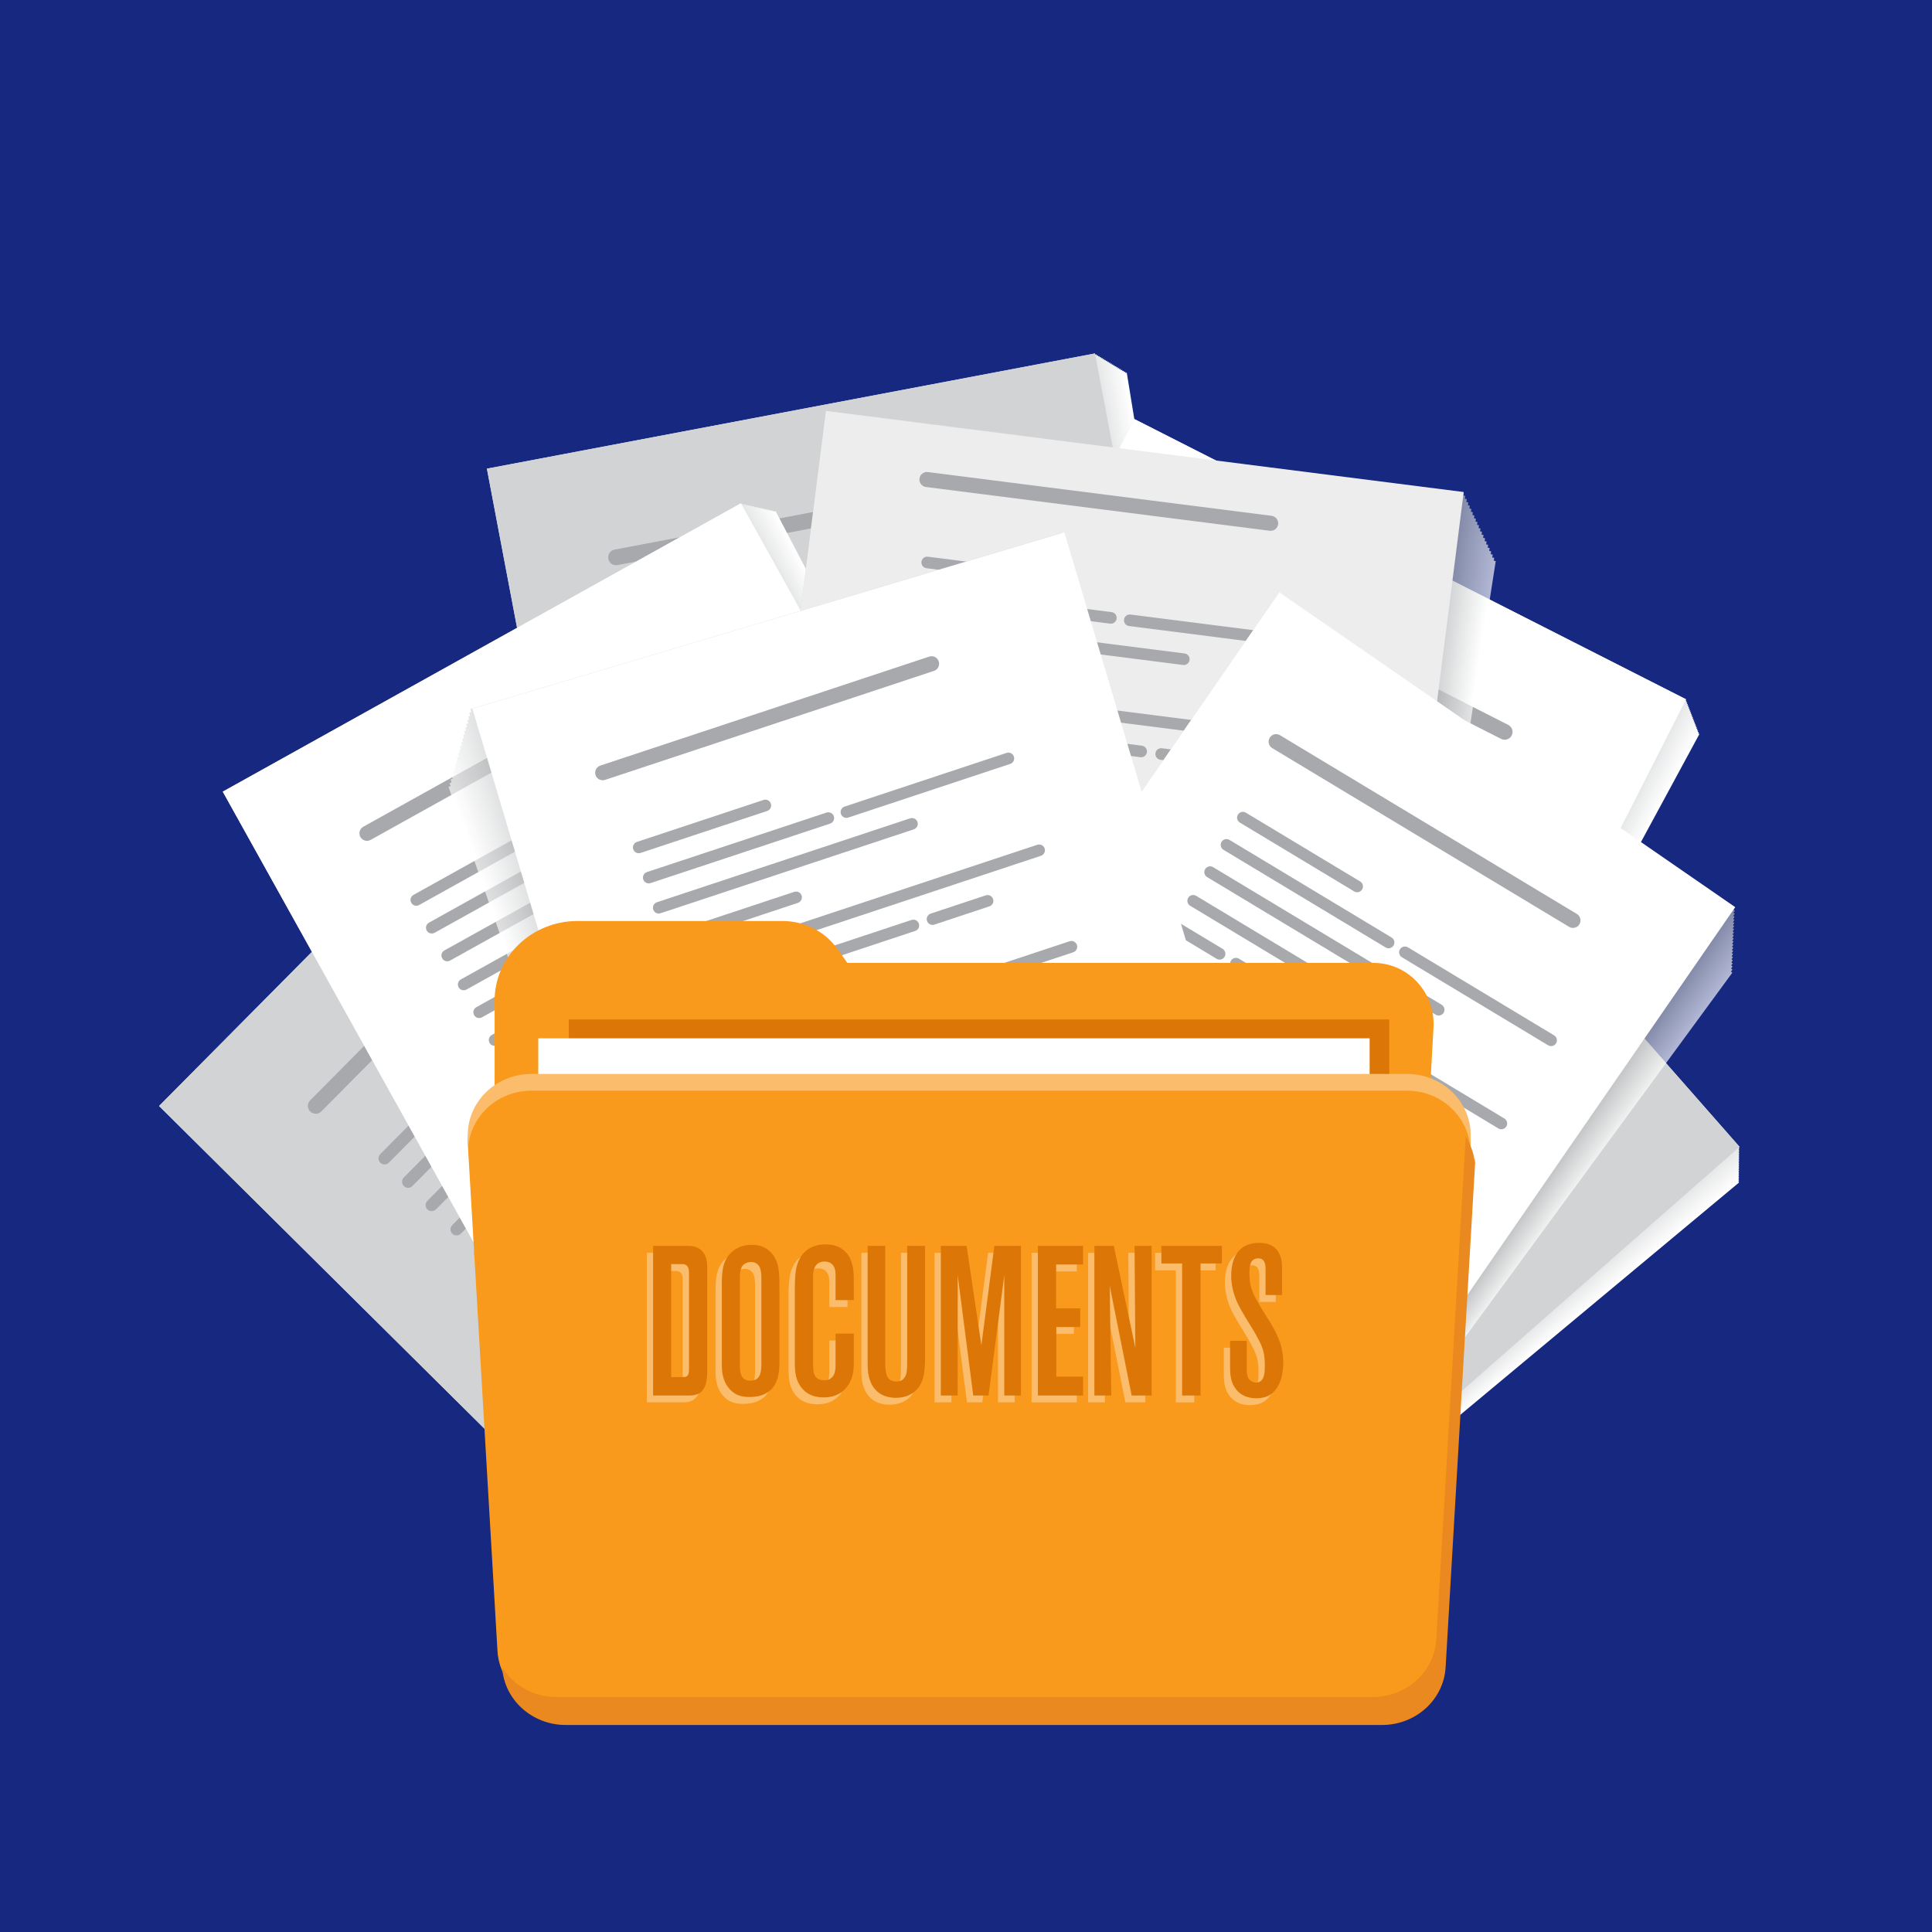 <svg viewBox="0 0 2834.65 2834.65" version="1.1" xmlns="http://www.w3.org/2000/svg">
  
  <defs>
    <style>
      .st0 {
        fill: #bfc1c3;
      }

      .st1 {
        fill: #f9f9fa;
      }

      .st2 {
        fill: #d8d9da;
      }

      .st3 {
        fill: #dc7707;
      }

      .st4 {
        fill: #e5e6e7;
      }

      .st5 {
        fill: #fcfcfc;
      }

      .st6 {
        fill: #e8e9ea;
      }

      .st7 {
        fill: #fbbc6c;
      }

      .st8 {
        fill: #eaeaeb;
      }

      .st9 {
        opacity: .66;
      }

      .st9, .st10, .st11 {
        mix-blend-mode: multiply;
      }

      .st12 {
        fill: #f8f9f9;
      }

      .st13 {
        fill: #d5d7d8;
      }

      .st14 {
        fill: #f99a1c;
      }

      .st15 {
        fill: #fff;
      }

      .st16 {
        fill: #edeeef;
      }

      .st17 {
        fill: #eceded;
      }

      .st18 {
        fill: #f1f1f2;
      }

      .st19 {
        fill: #f3f4f4;
      }

      .st20 {
        fill: #d9dadb;
      }

      .st21 {
        fill: #fafafb;
      }

      .st22 {
        fill: #cfd1d2;
      }

      .st23 {
        fill: #fbfbfb;
      }

      .st24 {
        fill: #f9f9f9;
      }

      .st25 {
        fill: #dee0e0;
      }

      .st26 {
        fill: #f5f6f6;
      }

      .st27 {
        fill: #e0e2e2;
      }

      .st28 {
        fill: #dadbdc;
      }

      .st29 {
        fill: #bcbec0;
      }

      .st30 {
        isolation: isolate;
      }

      .st31 {
        fill: #dfe0e1;
      }

      .st32 {
        fill: #f2f2f3;
      }

      .st33 {
        fill: #f4f5f5;
      }

      .st34 {
        fill: #c9cacc;
      }

      .st35 {
        fill: #16287f;
      }

      .st36 {
        fill: #a7a9ac;
      }

      .st37 {
        fill: #d2d4d5;
      }

      .st38 {
        fill: #e3e4e4;
      }

      .st39 {
        fill: #fbfcfc;
      }

      .st40 {
        fill: #d6d7d8;
      }

      .st10 {
        opacity: .63;
      }

      .st41 {
        fill: #e2e3e4;
      }

      .st42 {
        fill: #e7e8e8;
      }

      .st43 {
        fill: #cccdcf;
      }

      .st44 {
        fill: #c6c7c9;
      }

      .st45 {
        fill: #d3d5d6;
      }

      .st46 {
        fill: #ececed;
      }

      .st47 {
        fill: #c2c4c6;
      }

      .st48 {
        fill: #eff0f0;
      }

      .st49 {
        fill: #ebecec;
      }

      .st50 {
        fill: #eeeff0;
      }

      .st51 {
        fill: #dcddde;
      }

      .st52 {
        fill: #f2f3f3;
      }

      .st53 {
        fill: #fefefe;
      }

      .st54 {
        fill: #ededed;
      }

      .st55 {
        fill: #e7e8e9;
      }

      .st56 {
        fill: #e5e6e6;
      }

      .st57 {
        fill: #f8f8f8;
      }

      .st58 {
        fill: #ebeced;
      }

      .st59 {
        fill: #e6e7e8;
      }

      .st60 {
        fill: #e9eaeb;
      }

      .st61 {
        fill: #f6f7f7;
      }

      .st62 {
        fill: #f7f7f7;
      }

      .st63 {
        fill: #fdfdfd;
      }

      .st64 {
        fill: #d1d3d4;
      }

      .st65 {
        fill: #e9e9ea;
      }

      .st66 {
        fill: #ea891f;
      }

      .st67 {
        fill: #f0f0f1;
      }
    </style>
  </defs>
  <g class="st30">
    <g id="Layer_1">
      <rect height="2834.65" width="2834.65" y="0" x="0" class="st35"></rect>
      <g class="st11">
        <polygon points="1850.06 1756.89 975.94 1934.41 744.1 711.23 1653.2 546.78 1850.06 1756.89" class="st15"></polygon>
        <polygon points="1849.5 1756.17 974.52 1933.29 742.69 710.11 1650.98 545.44 1849.5 1756.17" class="st53"></polygon>
        <polygon points="1848.94 1755.44 973.11 1932.16 741.27 708.98 1648.75 544.09 1848.94 1755.44" class="st63"></polygon>
        <polygon points="1848.38 1754.72 971.69 1931.04 739.86 707.86 1646.53 542.74 1848.38 1754.72" class="st39"></polygon>
        <polygon points="1847.83 1754 970.28 1929.91 738.44 706.73 1644.31 541.4 1847.83 1754" class="st21"></polygon>
        <polygon points="1847.27 1753.27 968.86 1928.79 737.03 705.61 1642.08 540.05 1847.27 1753.27" class="st1"></polygon>
        <polygon points="1846.71 1752.55 967.45 1927.66 735.61 704.48 1639.86 538.71 1846.71 1752.55" class="st57"></polygon>
        <polygon points="1846.15 1751.83 966.03 1926.54 734.2 703.36 1637.64 537.36 1846.15 1751.83" class="st62"></polygon>
        <polygon points="1845.59 1751.1 964.62 1925.41 732.78 702.23 1635.41 536.02 1845.59 1751.1" class="st26"></polygon>
        <polygon points="1845.04 1750.38 963.2 1924.29 731.37 701.11 1633.19 534.67 1845.04 1750.38" class="st33"></polygon>
        <polygon points="1844.48 1749.66 961.79 1923.16 729.95 699.98 1630.97 533.32 1844.48 1749.66" class="st19"></polygon>
        <polygon points="1843.92 1748.93 960.37 1922.04 728.54 698.86 1628.74 531.98 1843.92 1748.93" class="st32"></polygon>
        <polygon points="1843.36 1748.21 958.96 1920.91 727.12 697.73 1626.52 530.63 1843.36 1748.21" class="st18"></polygon>
        <polygon points="1842.8 1747.49 957.54 1919.79 725.71 696.61 1624.29 529.29 1842.8 1747.49" class="st67"></polygon>
        <polygon points="1842.25 1746.76 956.13 1918.66 724.29 695.48 1622.07 527.94 1842.25 1746.76" class="st50"></polygon>
        <polygon points="1841.69 1746.04 954.71 1917.54 722.88 694.36 1619.85 526.59 1841.69 1746.04" class="st16"></polygon>
        <polygon points="1841.13 1745.31 953.3 1916.41 721.46 693.23 1617.62 525.25 1841.13 1745.31" class="st17"></polygon>
        <polygon points="1840.57 1744.59 951.88 1915.29 720.05 692.11 1615.4 523.9 1840.57 1744.59" class="st49"></polygon>
        <polygon points="1840.01 1743.87 950.47 1914.16 718.63 690.98 1613.18 522.56 1840.01 1743.87" class="st8"></polygon>
        <polygon points="1839.46 1743.14 949.05 1913.04 717.22 689.86 1610.95 521.21 1839.46 1743.14" class="st6"></polygon>
        <polygon points="1838.9 1742.42 947.64 1911.91 715.8 688.73 1608.73 519.86 1838.9 1742.42" class="st55"></polygon>
        <rect transform="translate(-203.87 258.93) rotate(-10.73)" height="1244.96" width="908" y="592.17" x="822.36" class="st59"></rect>
      </g>
      <rect transform="translate(-203.86 258.94) rotate(-10.73)" height="1244.96" width="908" y="592.17" x="822.41" class="st64"></rect>
      <path d="M1376.44,1115.46c-4.81.9-9.45-2.27-10.36-7.07-.91-4.82,2.25-9.47,7.07-10.38l87.26-16.55s.01,0,.02,0c4.81-.9,9.45,2.27,10.36,7.07.91,4.82-2.25,9.47-7.07,10.38l-87.25,16.55s-.01,0-.02,0Z" class="st36"></path>
      <path d="M945.05,947.14c-4.81.9-9.45-2.26-10.36-7.07-.91-4.82,2.25-9.47,7.07-10.38l200.69-38.04s.02,0,.02,0c4.82-.9,9.45,2.26,10.36,7.07.91,4.82-2.25,9.47-7.07,10.38l-200.69,38.04s-.02,0-.02,0Z" class="st36"></path>
      <path d="M954.12,994.96c-4.81.9-9.45-2.26-10.36-7.07-.91-4.82,2.25-9.47,7.07-10.38l284.65-53.95s.01,0,.02,0c4.81-.9,9.45,2.26,10.36,7.07.91,4.82-2.25,9.47-7.07,10.38l-284.65,53.95s-.02,0-.02,0Z" class="st36"></path>
      <path d="M1267.45,935.57c-4.81.9-9.45-2.26-10.36-7.07-.91-4.82,2.25-9.47,7.07-10.38l256.73-48.66s.01,0,.02,0c4.81-.9,9.45,2.26,10.36,7.07.91,4.82-2.25,9.47-7.07,10.38l-256.73,48.66s-.01,0-.02,0Z" class="st36"></path>
      <path d="M963.18,1042.78c-4.81.9-9.45-2.26-10.36-7.07-.91-4.82,2.25-9.47,7.07-10.38l401.38-76.08s.01,0,.02,0c4.81-.9,9.45,2.26,10.36,7.07.91,4.82-2.25,9.47-7.07,10.38l-401.38,76.08s-.02,0-.02,0Z" class="st36"></path>
      <path d="M905.97,829.09c-6.25,1.17-12.27-2.94-13.45-9.19-1.19-6.26,2.92-12.3,9.18-13.48l521.27-98.8s.01,0,.03,0c6.24-1.17,12.27,2.94,13.45,9.19,1.19,6.26-2.92,12.3-9.18,13.48l-521.27,98.8s-.02,0-.03,0Z" class="st36"></path>
      <path d="M973.11,1092.83c-4.81.9-9.45-2.27-10.36-7.07-.91-4.82,2.25-9.47,7.07-10.38l200.69-38.04s.02,0,.02,0c4.81-.9,9.45,2.26,10.36,7.07.91,4.82-2.25,9.47-7.07,10.38l-200.69,38.04s-.02,0-.02,0Z" class="st36"></path>
      <path d="M982.17,1140.65c-4.81.9-9.45-2.27-10.36-7.07-.91-4.82,2.25-9.47,7.07-10.38l75.24-14.26s.02,0,.02,0c4.82-.9,9.45,2.27,10.36,7.07.91,4.82-2.25,9.47-7.07,10.38l-75.24,14.26s-.02,0-.02,0Z" class="st36"></path>
      <path d="M1086.08,1120.95c-4.81.9-9.45-2.27-10.36-7.07-.91-4.82,2.25-9.47,7.07-10.38l466.15-88.35s.01,0,.02,0c4.81-.9,9.45,2.27,10.36,7.07.91,4.82-2.25,9.47-7.07,10.38l-466.15,88.35s-.02,0-.02,0Z" class="st36"></path>
      <path d="M991.24,1188.47c-4.81.9-9.45-2.27-10.36-7.07-.91-4.82,2.25-9.47,7.07-10.38l354.84-67.26s.01,0,.02,0c4.81-.9,9.45,2.27,10.36,7.07.91,4.82-2.25,9.47-7.07,10.38l-354.84,67.26s-.02,0-.02,0Z" class="st36"></path>
      <path d="M1002.55,1245.8c-4.81.9-9.45-2.27-10.36-7.07-.91-4.82,2.25-9.47,7.07-10.38l200.69-38.04s.02,0,.02,0c4.81-.9,9.45,2.27,10.36,7.07.91,4.82-2.25,9.47-7.07,10.38l-200.69,38.04s-.02,0-.02,0Z" class="st36"></path>
      <path d="M1011.6,1293.63c-4.81.9-9.45-2.27-10.36-7.07-.91-4.82,2.25-9.47,7.07-10.38l214.85-40.73s.02,0,.02,0c4.82-.9,9.45,2.27,10.36,7.07.91,4.82-2.25,9.47-7.07,10.38l-214.85,40.73s-.02,0-.02,0Z" class="st36"></path>
      <path d="M1464.54,1207.77c-4.81.9-9.45-2.27-10.36-7.07-.91-4.82,2.25-9.47,7.07-10.38l117.12-22.19s.01,0,.02,0c4.81-.9,9.45,2.27,10.36,7.07.91,4.82-2.25,9.47-7.07,10.38l-117.12,22.19s-.01,0-.02,0Z" class="st36"></path>
      <path d="M1245.17,1249.35c-4.81.9-9.45-2.27-10.36-7.07-.91-4.82,2.25-9.47,7.07-10.38l198.55-37.63s.01,0,.02,0c4.81-.9,9.45,2.27,10.36,7.07.91,4.82-2.25,9.47-7.07,10.38l-198.55,37.63s-.02,0-.02,0Z" class="st36"></path>
      <path d="M1020.67,1341.43c-4.81.9-9.45-2.27-10.36-7.07-.91-4.82,2.25-9.47,7.07-10.38l331.59-62.85c5.23-1.23,9.47,2.25,10.38,7.07.91,4.82-2.25,9.47-7.07,10.38l-331.59,62.85s-.02,0-.02,0Z" class="st36"></path>
      <path d="M1378.4,1273.64c-4.81.9-9.45-2.27-10.36-7.07-.91-4.82,2.25-9.47,7.07-10.38l168.7-31.97s.01,0,.02,0c4.81-.9,9.45,2.27,10.36,7.07.91,4.82-2.25,9.47-7.07,10.38l-168.7,31.97s-.01,0-.02,0Z" class="st36"></path>
      <g class="st11">
        <polygon points="1775.02 1860.41 1155.29 2501.92 271.27 1625.33 927.22 974.77 1775.02 1860.41" class="st15"></polygon>
        <polygon points="1774.15 1860.13 1153.49 2501.8 269.46 1625.21 924.63 974.92 1774.15 1860.13" class="st53"></polygon>
        <polygon points="1773.28 1859.85 1151.69 2501.67 267.66 1625.08 922.03 975.07 1773.28 1859.85" class="st63"></polygon>
        <polygon points="1772.41 1859.57 1149.88 2501.55 265.86 1624.96 919.44 975.23 1772.41 1859.57" class="st39"></polygon>
        <polygon points="1771.54 1859.29 1148.08 2501.42 264.05 1624.83 916.84 975.38 1771.54 1859.29" class="st21"></polygon>
        <polygon points="1770.67 1859.01 1146.28 2501.3 262.25 1624.71 914.25 975.53 1770.67 1859.01" class="st1"></polygon>
        <polygon points="1769.8 1858.73 1144.47 2501.17 260.45 1624.58 911.65 975.68 1769.8 1858.73" class="st57"></polygon>
        <polygon points="1768.93 1858.45 1142.67 2501.05 258.64 1624.46 909.06 975.83 1768.93 1858.45" class="st62"></polygon>
        <polygon points="1768.06 1858.17 1140.87 2500.92 256.84 1624.33 906.46 975.98 1768.06 1858.17" class="st26"></polygon>
        <polygon points="1767.19 1857.89 1139.06 2500.8 255.03 1624.21 903.87 976.13 1767.19 1857.89" class="st33"></polygon>
        <polygon points="1766.32 1857.61 1137.26 2500.67 253.23 1624.08 901.27 976.28 1766.32 1857.61" class="st19"></polygon>
        <polygon points="1765.45 1857.33 1135.45 2500.54 251.43 1623.95 898.68 976.43 1765.45 1857.33" class="st32"></polygon>
        <polygon points="1764.58 1857.05 1133.65 2500.42 249.62 1623.83 896.08 976.58 1764.58 1857.05" class="st18"></polygon>
        <polygon points="1763.71 1856.77 1131.85 2500.29 247.82 1623.7 893.49 976.73 1763.71 1856.77" class="st67"></polygon>
        <polygon points="1762.84 1856.49 1130.04 2500.17 246.02 1623.58 890.89 976.88 1762.84 1856.49" class="st50"></polygon>
        <polygon points="1761.97 1856.21 1128.24 2500.04 244.21 1623.45 888.3 977.03 1761.97 1856.21" class="st16"></polygon>
        <polygon points="1761.1 1855.93 1126.44 2499.92 242.41 1623.33 885.7 977.19 1761.1 1855.93" class="st17"></polygon>
        <polygon points="1760.23 1855.65 1124.63 2499.79 240.61 1623.2 883.11 977.34 1760.23 1855.65" class="st49"></polygon>
        <polygon points="1759.36 1855.37 1122.83 2499.67 238.8 1623.08 880.51 977.49 1759.36 1855.37" class="st8"></polygon>
        <polygon points="1758.5 1855.09 1121.03 2499.54 237 1622.95 877.92 977.64 1758.5 1855.09" class="st6"></polygon>
        <polygon points="1757.63 1854.81 1119.22 2499.42 235.2 1622.83 875.32 977.79 1757.63 1854.81" class="st55"></polygon>
        <rect transform="translate(-940.14 1221.02) rotate(-45.24)" height="1244.96" width="908" y="1116.14" x="541.07" class="st59"></rect>
      </g>
      <rect transform="translate(-940.1 1221.04) rotate(-45.24)" height="1244.96" width="908" y="1116.1" x="541.11" class="st64"></rect>
      <path d="M1021.35,1600.18c-3.45,3.47-9.07,3.48-12.54.04-3.48-3.45-3.51-9.08-.06-12.56l62.53-63.07s0,0,.02-.02c3.45-3.47,9.07-3.48,12.54-.04,3.48,3.45,3.51,9.08.06,12.56l-62.53,63.07s0,0-.02.02Z" class="st36"></path>
      <path d="M570.51,1705.88c-3.46,3.47-9.07,3.49-12.54.04-3.49-3.46-3.51-9.08-.06-12.56l143.82-145.05h.01c3.46-3.49,9.07-3.5,12.55-.06,3.49,3.46,3.51,9.08.06,12.56l-143.82,145.05s-.01.01-.02.02Z" class="st36"></path>
      <path d="M605.07,1740.15c-3.46,3.47-9.07,3.49-12.54.04-3.49-3.46-3.51-9.08-.06-12.56l204-205.72s0,0,.02-.02c3.45-3.47,9.07-3.49,12.54-.04,3.49,3.46,3.51,9.08.06,12.56l-204,205.72s-.01.01-.02.02Z" class="st36"></path>
      <path d="M829.62,1513.7c-3.45,3.47-9.06,3.49-12.54.04-3.49-3.46-3.51-9.08-.06-12.56l183.98-185.54s0,0,.02-.02c3.45-3.47,9.07-3.49,12.54-.04,3.49,3.46,3.51,9.08.06,12.56l-183.98,185.54s0,0-.02.02Z" class="st36"></path>
      <path d="M639.63,1774.42c-3.46,3.47-9.07,3.49-12.54.04-3.49-3.46-3.51-9.08-.06-12.56l287.65-290.09s0,0,.02-.02c3.45-3.47,9.07-3.49,12.54-.04,3.49,3.46,3.51,9.08.06,12.56l-287.65,290.09s-.01.01-.02.02Z" class="st36"></path>
      <path d="M471.42,1630.74c-4.49,4.51-11.77,4.53-16.29.05-4.53-4.49-4.56-11.79-.07-16.31l373.57-376.73s0,0,.02-.02c4.48-4.5,11.77-4.53,16.29-.05,4.53,4.49,4.56,11.79.07,16.31l-373.57,376.73s-.02.02-.02.02Z" class="st36"></path>
      <path d="M676.17,1810.04c-3.46,3.47-9.07,3.48-12.54.04-3.49-3.46-3.51-9.08-.06-12.56l143.82-145.05s.01-.01.02-.02c3.46-3.47,9.07-3.49,12.54-.04,3.48,3.45,3.51,9.08.06,12.56l-143.82,145.05-.02.02Z" class="st36"></path>
      <path d="M710.73,1844.31c-3.46,3.47-9.07,3.48-12.54.04-3.48-3.45-3.51-9.08-.06-12.56l53.92-54.38s.01-.01.01-.01c3.46-3.47,9.07-3.49,12.55-.04,3.48,3.45,3.51,9.08.06,12.56l-53.92,54.38-.02.02Z" class="st36"></path>
      <path d="M785.19,1769.21c-3.46,3.47-9.07,3.48-12.54.04-3.48-3.45-3.51-9.08-.06-12.56l334.06-336.9s0,0,.02-.02c3.45-3.47,9.07-3.48,12.54-.04,3.48,3.45,3.51,9.08.06,12.56l-334.06,336.9s-.01.01-.02.02Z" class="st36"></path>
      <path d="M745.29,1878.58c-3.46,3.47-9.07,3.48-12.54.04-3.48-3.45-3.51-9.08-.06-12.56l254.3-256.46.02-.02c3.45-3.47,9.07-3.48,12.54-.04,3.48,3.45,3.51,9.08.06,12.56l-254.3,256.46s-.01.01-.02.02Z" class="st36"></path>
      <path d="M787.09,1919.41c-3.46,3.47-9.07,3.48-12.54.04-3.48-3.45-3.51-9.08-.06-12.56l143.82-145.05.02-.02c3.46-3.47,9.07-3.48,12.54-.04,3.48,3.45,3.51,9.08.06,12.56l-143.82,145.05-.02.02Z" class="st36"></path>
      <path d="M821.65,1953.69c-3.46,3.47-9.07,3.48-12.54.04-3.48-3.45-3.51-9.08-.06-12.56l153.97-155.28s.01-.01.01-.01c3.46-3.47,9.07-3.49,12.55-.04,3.48,3.45,3.51,9.08.06,12.56l-153.97,155.28-.02.02Z" class="st36"></path>
      <path d="M1146.24,1626.33c-3.45,3.47-9.07,3.48-12.54.04-3.48-3.45-3.51-9.08-.06-12.56l83.93-84.64s0,0,.02-.02c3.45-3.47,9.07-3.48,12.54-.04,3.48,3.45,3.51,9.08.06,12.56l-83.93,84.64-.02.02Z" class="st36"></path>
      <path d="M989.03,1784.88c-3.46,3.47-9.07,3.48-12.54.04-3.48-3.45-3.51-9.08-.06-12.56l142.3-143.5s0,0,.02-.02c3.45-3.47,9.07-3.48,12.54-.04,3.48,3.45,3.51,9.08.06,12.56l-142.3,143.5-.02.02Z" class="st36"></path>
      <path d="M856.2,1987.95c-3.46,3.47-9.07,3.48-12.54.04-3.48-3.45-3.51-9.08-.06-12.56l237.63-239.65c3.62-3.97,9.08-3.51,12.56-.06,3.48,3.45,3.51,9.08.06,12.56l-237.63,239.65s-.01.01-.02.02Z" class="st36"></path>
      <path d="M1112.57,1729.41c-3.45,3.46-9.07,3.48-12.54.04-3.48-3.45-3.51-9.08-.06-12.56l120.9-121.92s0,0,.02-.02c3.45-3.47,9.07-3.49,12.54-.04,3.48,3.45,3.51,9.08.06,12.56l-120.9,121.92-.02.02Z" class="st36"></path>
      <g class="st11">
        <polygon points="1909.89 2155.13 1109.44 1761.58 1673.29 651.62 2493.43 1076.9 1909.89 2155.13" class="st15"></polygon>
        <polygon points="1909.89 2154.22 1109.01 1759.82 1672.85 649.87 2492.5 1074.48 1909.89 2154.22" class="st53"></polygon>
        <polygon points="1909.89 2153.31 1108.58 1758.06 1672.42 648.11 2491.56 1072.05 1909.89 2153.31" class="st63"></polygon>
        <polygon points="1909.89 2152.39 1108.15 1756.31 1671.99 646.36 2490.62 1069.63 1909.89 2152.39" class="st39"></polygon>
        <polygon points="1909.89 2151.48 1107.71 1754.55 1671.55 644.6 2489.68 1067.2 1909.89 2151.48" class="st21"></polygon>
        <polygon points="1909.89 2150.57 1107.28 1752.8 1671.12 642.84 2488.74 1064.78 1909.89 2150.57" class="st1"></polygon>
        <polygon points="1909.89 2149.65 1106.85 1751.04 1670.69 641.09 2487.81 1062.36 1909.89 2149.65" class="st57"></polygon>
        <polygon points="1909.89 2148.74 1106.41 1749.29 1670.26 639.33 2486.87 1059.93 1909.89 2148.74" class="st62"></polygon>
        <polygon points="1909.89 2147.83 1105.98 1747.53 1669.82 637.58 2485.93 1057.51 1909.89 2147.83" class="st26"></polygon>
        <polygon points="1909.89 2146.91 1105.55 1745.78 1669.39 635.82 2484.99 1055.08 1909.89 2146.91" class="st33"></polygon>
        <polygon points="1909.89 2146 1105.12 1744.02 1668.96 634.07 2484.05 1052.66 1909.89 2146" class="st19"></polygon>
        <polygon points="1909.89 2145.08 1104.68 1742.27 1668.52 632.31 2483.12 1050.24 1909.89 2145.08" class="st32"></polygon>
        <polygon points="1909.89 2144.17 1104.25 1740.51 1668.09 630.56 2482.18 1047.81 1909.89 2144.17" class="st18"></polygon>
        <polygon points="1909.89 2143.26 1103.82 1738.76 1667.66 628.8 2481.24 1045.39 1909.89 2143.26" class="st67"></polygon>
        <polygon points="1909.89 2142.34 1103.38 1737 1667.23 627.05 2480.3 1042.96 1909.89 2142.34" class="st50"></polygon>
        <polygon points="1909.89 2141.43 1102.95 1735.25 1666.79 625.29 2479.36 1040.54 1909.89 2141.43" class="st16"></polygon>
        <polygon points="1909.89 2140.52 1102.52 1733.49 1666.36 623.54 2478.43 1038.12 1909.89 2140.52" class="st17"></polygon>
        <polygon points="1909.89 2139.6 1102.09 1731.73 1665.93 621.78 2477.49 1035.69 1909.89 2139.6" class="st49"></polygon>
        <polygon points="1909.89 2138.69 1101.65 1729.98 1665.49 620.03 2476.55 1033.27 1909.89 2138.69" class="st8"></polygon>
        <polygon points="1909.89 2137.78 1101.22 1728.22 1665.06 618.27 2475.61 1030.84 1909.89 2137.78" class="st6"></polygon>
        <polygon points="1909.89 2136.86 1100.79 1726.47 1664.63 616.52 2474.67 1028.42 1909.89 2136.86" class="st55"></polygon>
        <rect transform="translate(816.68 -660.21) rotate(26.93)" height="1244.96" width="908" y="752.88" x="1333.04" class="st59"></rect>
      </g>
      <rect transform="translate(816.7 -660.23) rotate(26.93)" height="1244.96" width="908" y="752.9" x="1333.09" class="st15"></rect>
      <path d="M1926.87,1357.98c-4.36-2.23-6.09-7.57-3.88-11.93,2.22-4.37,7.57-6.12,11.94-3.9l79.18,40.21s.01,0,.02.01c4.36,2.23,6.09,7.57,3.88,11.93-2.22,4.37-7.57,6.12-11.94,3.9l-79.18-40.21s0,0-.02-.01Z" class="st36"></path>
      <path d="M1688.22,961.16c-4.36-2.23-6.1-7.56-3.88-11.93,2.22-4.38,7.57-6.12,11.94-3.9l182.11,92.51s.02,0,.02,0c4.37,2.23,6.1,7.57,3.88,11.93-2.22,4.38-7.57,6.12-11.94,3.9l-182.11-92.51s-.01,0-.02-.01Z" class="st36"></path>
      <path d="M1666.18,1004.54c-4.36-2.23-6.1-7.56-3.88-11.93,2.22-4.38,7.57-6.12,11.94-3.9l258.3,131.22s.01,0,.02.01c4.36,2.23,6.1,7.56,3.88,11.93-2.22,4.38-7.57,6.12-11.94,3.9l-258.3-131.22s-.02,0-.02-.01Z" class="st36"></path>
      <path d="M1950.51,1148.98c-4.36-2.23-6.1-7.56-3.88-11.93,2.22-4.38,7.57-6.12,11.94-3.9l232.96,118.34s.01,0,.02.01c4.36,2.23,6.1,7.56,3.88,11.93-2.22,4.38-7.57,6.12-11.94,3.9l-232.96-118.34s0,0-.02-.01Z" class="st36"></path>
      <path d="M1644.14,1047.94c-4.36-2.23-6.1-7.56-3.88-11.93,2.22-4.38,7.57-6.12,11.94-3.9l364.23,185.02s0,0,.02.01c4.36,2.23,6.1,7.56,3.88,11.93-2.22,4.38-7.57,6.12-11.94,3.9l-364.23-185.02s-.02,0-.02-.01Z" class="st36"></path>
      <path d="M1729.42,843.82c-5.66-2.89-7.92-9.82-5.04-15.49,2.89-5.68,9.83-7.95,15.51-5.06l473.02,240.29s.01,0,.03.01c5.66,2.89,7.92,9.82,5.04,15.49-2.89,5.68-9.83,7.95-15.5,5.06l-473.02-240.29s-.02-.01-.03-.01Z" class="st36"></path>
      <path d="M1621.42,1093.63c-4.36-2.23-6.09-7.57-3.88-11.93,2.22-4.38,7.57-6.12,11.94-3.9l182.11,92.51s.02,0,.02.01c4.36,2.23,6.1,7.56,3.88,11.93-2.22,4.37-7.57,6.12-11.94,3.9l-182.11-92.51s-.01,0-.02-.01Z" class="st36"></path>
      <path d="M1599.37,1137.02c-4.36-2.23-6.09-7.57-3.88-11.93,2.22-4.37,7.57-6.12,11.94-3.9l68.27,34.68s.02,0,.02,0c4.37,2.23,6.1,7.57,3.88,11.93-2.22,4.37-7.57,6.12-11.94,3.9l-68.27-34.68s-.02,0-.02-.01Z" class="st36"></path>
      <path d="M1693.66,1184.91c-4.36-2.23-6.09-7.57-3.88-11.93,2.22-4.37,7.57-6.12,11.94-3.9l423,214.88s.01,0,.02.01c4.36,2.23,6.09,7.57,3.88,11.93-2.22,4.37-7.57,6.12-11.94,3.9l-423-214.88s-.02,0-.02-.01Z" class="st36"></path>
      <path d="M1577.33,1180.42c-4.36-2.23-6.09-7.57-3.88-11.93,2.22-4.37,7.57-6.12,11.94-3.9l322,163.57s0,0,.02.01c4.36,2.23,6.09,7.57,3.88,11.93-2.22,4.37-7.57,6.12-11.94,3.9l-322-163.57s-.02,0-.02-.01Z" class="st36"></path>
      <path d="M1551.25,1232.71c-4.36-2.23-6.09-7.57-3.88-11.93,2.22-4.37,7.57-6.12,11.94-3.9l182.11,92.51s.02,0,.02.01c4.36,2.23,6.09,7.57,3.88,11.93-2.22,4.37-7.57,6.12-11.94,3.9l-182.11-92.51s-.02,0-.02-.01Z" class="st36"></path>
      <path d="M1529.2,1276.1c-4.36-2.23-6.09-7.57-3.88-11.93,2.22-4.37,7.57-6.12,11.94-3.9l194.97,99.04s.01,0,.01,0c4.37,2.23,6.1,7.57,3.88,11.93-2.22,4.37-7.57,6.12-11.94,3.9l-194.97-99.04s-.02,0-.02-.01Z" class="st36"></path>
      <path d="M1940.22,1484.88c-4.36-2.23-6.09-7.57-3.88-11.93,2.22-4.37,7.57-6.12,11.94-3.9l106.27,53.99h.02c4.36,2.24,6.09,7.58,3.88,11.94-2.22,4.37-7.57,6.12-11.94,3.9l-106.27-53.99s0,0-.02-.01Z" class="st36"></path>
      <path d="M1741.16,1383.77c-4.36-2.23-6.09-7.57-3.88-11.93,2.22-4.37,7.57-6.12,11.94-3.9l180.17,91.53s0,0,.02.01c4.36,2.23,6.09,7.57,3.88,11.93-2.22,4.37-7.57,6.12-11.94,3.9l-180.17-91.53s-.02,0-.02-.01Z" class="st36"></path>
      <path d="M1507.17,1319.49c-4.36-2.23-6.09-7.57-3.88-11.93,2.22-4.37,7.57-6.12,11.94-3.9l300.89,152.85c4.89,2.23,6.12,7.57,3.9,11.94-2.22,4.37-7.57,6.12-11.94,3.9l-300.89-152.85s-.02,0-.02-.01Z" class="st36"></path>
      <path d="M1831.78,1484.39c-4.35-2.23-6.09-7.57-3.88-11.93,2.22-4.37,7.57-6.12,11.94-3.9l153.08,77.76s.01,0,.02.01c4.36,2.23,6.09,7.57,3.88,11.93-2.22,4.37-7.57,6.12-11.94,3.9l-153.08-77.76s-.01,0-.02-.01Z" class="st36"></path>
      <g class="st11">
        <polygon points="1682.43 1790.93 941.16 2216.31 360.99 1174.02 1138.02 749.97 1682.43 1790.93" class="st15"></polygon>
        <polygon points="1681.71 1790.44 939.53 2215.71 359.37 1173.42 1135.59 749.41 1681.71 1790.44" class="st53"></polygon>
        <polygon points="1680.98 1789.95 937.9 2215.12 357.74 1172.83 1133.17 748.86 1680.98 1789.95" class="st63"></polygon>
        <polygon points="1680.25 1789.47 936.28 2214.52 356.11 1172.23 1130.74 748.31 1680.25 1789.47" class="st39"></polygon>
        <polygon points="1679.53 1788.98 934.65 2213.93 354.49 1171.64 1128.31 747.76 1679.53 1788.98" class="st21"></polygon>
        <polygon points="1678.8 1788.49 933.02 2213.33 352.86 1171.04 1125.88 747.21 1678.8 1788.49" class="st1"></polygon>
        <polygon points="1678.08 1788 931.4 2212.73 351.23 1170.44 1123.45 746.65 1678.08 1788" class="st57"></polygon>
        <polygon points="1677.35 1787.51 929.77 2212.14 349.61 1169.85 1121.02 746.1 1677.35 1787.51" class="st62"></polygon>
        <polygon points="1676.62 1787.02 928.14 2211.54 347.98 1169.25 1118.6 745.55 1676.62 1787.02" class="st26"></polygon>
        <polygon points="1675.9 1786.53 926.52 2210.95 346.35 1168.66 1116.17 745 1675.9 1786.53" class="st33"></polygon>
        <polygon points="1675.17 1786.04 924.89 2210.35 344.73 1168.06 1113.74 744.44 1675.17 1786.04" class="st19"></polygon>
        <polygon points="1674.45 1785.55 923.27 2209.75 343.1 1167.46 1111.31 743.89 1674.45 1785.55" class="st32"></polygon>
        <polygon points="1673.72 1785.06 921.64 2209.16 341.47 1166.87 1108.88 743.34 1673.72 1785.06" class="st18"></polygon>
        <polygon points="1673 1784.57 920.01 2208.56 339.85 1166.27 1106.45 742.79 1673 1784.57" class="st67"></polygon>
        <polygon points="1672.27 1784.08 918.39 2207.97 338.22 1165.68 1104.02 742.23 1672.27 1784.08" class="st50"></polygon>
        <polygon points="1671.54 1783.59 916.76 2207.37 336.59 1165.08 1101.6 741.68 1671.54 1783.59" class="st16"></polygon>
        <polygon points="1670.82 1783.1 915.13 2206.78 334.97 1164.49 1099.17 741.13 1670.82 1783.1" class="st17"></polygon>
        <polygon points="1670.09 1782.61 913.51 2206.18 333.34 1163.89 1096.74 740.58 1670.09 1782.61" class="st49"></polygon>
        <polygon points="1669.37 1782.12 911.88 2205.58 331.72 1163.29 1094.31 740.02 1669.37 1782.12" class="st8"></polygon>
        <polygon points="1668.64 1781.64 910.25 2204.99 330.09 1162.7 1091.88 739.47 1668.64 1781.64" class="st6"></polygon>
        <polygon points="1667.91 1781.15 908.63 2204.39 328.46 1162.1 1089.45 738.92 1667.91 1781.15" class="st55"></polygon>
        <rect transform="translate(-589.61 670.61) rotate(-29.1)" height="1192.88" width="870.02" y="874.64" x="562" class="st59"></rect>
      </g>
      <rect transform="translate(-589.59 670.63) rotate(-29.1)" height="1192.88" width="870.02" y="874.62" x="562.05" class="st15"></rect>
      <path d="M1058.07,1350.67c-4.1,2.27-9.28.79-11.56-3.3-2.29-4.11-.81-9.29,3.29-11.57l74.35-41.39s.01,0,.02-.01c4.1-2.27,9.28-.79,11.56,3.3,2.29,4.11.81,9.29-3.29,11.58l-74.35,41.39s0,0-.02.01Z" class="st36"></path>
      <path d="M614.96,1327.86c-4.11,2.27-9.27.8-11.56-3.31-2.29-4.11-.81-9.29,3.29-11.57l171.01-95.19s.01,0,.01,0c4.11-2.28,9.28-.8,11.56,3.3,2.29,4.11.81,9.29-3.29,11.57l-171.01,95.19s-.01,0-.02.01Z" class="st36"></path>
      <path d="M637.64,1368.61c-4.1,2.27-9.27.8-11.56-3.3-2.29-4.11-.81-9.29,3.29-11.58l242.56-135.01s0,0,.02-.01c4.1-2.27,9.27-.8,11.56,3.31,2.29,4.11.81,9.29-3.29,11.57l-242.56,135.01s-.01,0-.02.01Z" class="st36"></path>
      <path d="M904.63,1219.99c-4.1,2.27-9.27.8-11.56-3.3-2.29-4.11-.81-9.29,3.29-11.58l218.76-121.77s.01,0,.02-.01c4.1-2.27,9.27-.79,11.56,3.3,2.29,4.11.81,9.29-3.29,11.58l-218.76,121.77s0,0-.02.01Z" class="st36"></path>
      <path d="M660.32,1409.36c-4.11,2.27-9.27.8-11.56-3.31-2.29-4.11-.81-9.29,3.29-11.57l342.02-190.38s0,0,.02-.01c4.1-2.27,9.27-.79,11.56,3.31,2.29,4.11.81,9.29-3.29,11.57l-342.02,190.38s-.01,0-.02.01Z" class="st36"></path>
      <path d="M543.78,1232.31c-5.33,2.95-12.04,1.03-15.01-4.29-2.97-5.34-1.05-12.06,4.28-15.03l444.18-247.24s.01,0,.02-.01c5.33-2.95,12.04-1.03,15.01,4.29,2.97,5.34,1.05,12.07-4.28,15.03l-444.18,247.24s-.02.01-.03.01Z" class="st36"></path>
      <path d="M684.46,1451.87c-4.11,2.27-9.28.79-11.56-3.3-2.29-4.11-.81-9.29,3.29-11.57l171.01-95.19s.01,0,.02-.01c4.11-2.27,9.27-.8,11.56,3.31,2.28,4.1.81,9.29-3.29,11.57l-171.01,95.19s-.01,0-.02.01Z" class="st36"></path>
      <path d="M707.15,1492.62c-4.11,2.27-9.28.79-11.55-3.3-2.29-4.11-.81-9.29,3.29-11.58l64.11-35.69s.01,0,.01,0c4.11-2.27,9.28-.79,11.56,3.3,2.28,4.11.81,9.29-3.29,11.58l-64.11,35.69s-.01,0-.02.01Z" class="st36"></path>
      <path d="M795.69,1443.33c-4.11,2.27-9.28.79-11.56-3.3-2.29-4.11-.81-9.29,3.29-11.58l397.21-221.1h.02c4.1-2.28,9.28-.8,11.56,3.29,2.29,4.11.81,9.29-3.29,11.57l-397.21,221.1s-.01,0-.02.01Z" class="st36"></path>
      <path d="M729.83,1533.37c-4.11,2.27-9.28.79-11.56-3.31-2.29-4.11-.81-9.29,3.29-11.57l302.37-168.31s0,0,.02-.01c4.1-2.27,9.28-.79,11.56,3.3,2.29,4.11.81,9.29-3.29,11.57l-302.37,168.31s-.01,0-.02.01Z" class="st36"></path>
      <path d="M757.42,1582.09c-4.11,2.27-9.28.79-11.56-3.3-2.29-4.11-.81-9.29,3.29-11.57l171.01-95.19s.01,0,.02-.01c4.1-2.27,9.28-.79,11.56,3.3,2.28,4.11.81,9.29-3.29,11.58l-171.01,95.19s-.01,0-.02.01Z" class="st36"></path>
      <path d="M780.1,1622.84c-4.1,2.27-9.28.79-11.56-3.31-2.28-4.11-.81-9.29,3.29-11.57l183.08-101.91s.01,0,.01,0c4.11-2.28,9.28-.79,11.56,3.3,2.28,4.1.81,9.29-3.29,11.57l-183.08,101.91s-.01,0-.02.01Z" class="st36"></path>
      <path d="M1166.05,1408c-4.1,2.27-9.28.79-11.56-3.31-2.28-4.1-.81-9.29,3.29-11.57l99.8-55.55s0,0,.02-.01c4.1-2.27,9.28-.79,11.56,3.31,2.29,4.11.81,9.29-3.29,11.57l-99.8,55.55s0,0-.02.01Z" class="st36"></path>
      <path d="M979.13,1512.05c-4.11,2.27-9.28.79-11.56-3.3-2.29-4.11-.81-9.29,3.29-11.58l169.19-94.17s0,0,.02-.01c4.1-2.27,9.28-.79,11.56,3.3,2.29,4.11.81,9.29-3.29,11.57l-169.19,94.17s-.01,0-.02.01Z" class="st36"></path>
      <path d="M802.78,1663.58c-4.11,2.27-9.28.79-11.56-3.3-2.29-4.11-.81-9.29,3.29-11.57l282.55-157.27c4.39-2.69,9.29-.81,11.58,3.29,2.29,4.11.81,9.29-3.29,11.57l-282.55,157.27s-.01,0-.02.01Z" class="st36"></path>
      <path d="M1107.61,1493.91c-4.1,2.27-9.28.79-11.56-3.31-2.28-4.1-.81-9.29,3.29-11.57l143.75-80.01s0,0,.02-.01c4.1-2.27,9.28-.79,11.56,3.3,2.29,4.11.81,9.29-3.29,11.57l-143.75,80.01s0,0-.02.01Z" class="st36"></path>
      <g class="st11">
        <polygon points="1649.19 2486.99 1076.81 1852.32 1973 1065.04 2551.64 1734.94 1649.19 2486.99" class="st15"></polygon>
        <polygon points="1649.52 2486.18 1077.05 1850.6 1973.24 1063.33 2551.67 1732.45 1649.52 2486.18" class="st53"></polygon>
        <polygon points="1649.84 2485.36 1077.29 1848.89 1973.48 1061.61 2551.7 1729.96 1649.84 2485.36" class="st63"></polygon>
        <polygon points="1650.17 2484.55 1077.53 1847.17 1973.72 1059.9 2551.72 1727.47 1650.17 2484.55" class="st39"></polygon>
        <polygon points="1650.49 2483.74 1077.76 1845.46 1973.95 1058.18 2551.75 1724.98 1650.49 2483.74" class="st21"></polygon>
        <polygon points="1650.82 2482.93 1078 1843.74 1974.19 1056.47 2551.78 1722.49 1650.82 2482.93" class="st1"></polygon>
        <polygon points="1651.14 2482.11 1078.24 1842.03 1974.43 1054.75 2551.8 1720 1651.14 2482.11" class="st57"></polygon>
        <polygon points="1651.47 2481.3 1078.48 1840.31 1974.67 1053.03 2551.83 1717.51 1651.47 2481.3" class="st62"></polygon>
        <polygon points="1651.79 2480.49 1078.72 1838.59 1974.91 1051.32 2551.86 1715.02 1651.79 2480.49" class="st26"></polygon>
        <polygon points="1652.12 2479.68 1078.96 1836.88 1975.15 1049.6 2551.89 1712.53 1652.12 2479.68" class="st33"></polygon>
        <polygon points="1652.44 2478.86 1079.2 1835.16 1975.39 1047.89 2551.91 1710.04 1652.44 2478.86" class="st19"></polygon>
        <polygon points="1652.77 2478.05 1079.44 1833.45 1975.63 1046.17 2551.94 1707.55 1652.77 2478.05" class="st32"></polygon>
        <polygon points="1653.09 2477.24 1079.67 1831.73 1975.86 1044.46 2551.97 1705.06 1653.09 2477.24" class="st18"></polygon>
        <polygon points="1653.42 2476.42 1079.91 1830.02 1976.1 1042.74 2551.99 1702.57 1653.42 2476.42" class="st67"></polygon>
        <polygon points="1653.74 2475.61 1080.15 1828.3 1976.34 1041.02 2552.02 1700.08 1653.74 2475.61" class="st50"></polygon>
        <polygon points="1654.07 2474.8 1080.39 1826.58 1976.58 1039.31 2552.05 1697.59 1654.07 2474.8" class="st16"></polygon>
        <polygon points="1654.39 2473.99 1080.63 1824.87 1976.82 1037.59 2552.07 1695.1 1654.39 2473.99" class="st17"></polygon>
        <polygon points="1654.72 2473.17 1080.87 1823.15 1977.06 1035.88 2552.1 1692.61 1654.72 2473.17" class="st49"></polygon>
        <polygon points="1655.04 2472.36 1081.11 1821.44 1977.3 1034.16 2552.13 1690.12 1655.04 2472.36" class="st8"></polygon>
        <polygon points="1655.37 2471.55 1081.34 1819.72 1977.53 1032.45 2552.15 1687.63 1655.37 2471.55" class="st6"></polygon>
        <polygon points="1655.69 2470.73 1081.58 1818 1977.77 1030.73 2552.18 1685.14 1655.69 2470.73" class="st55"></polygon>
        <rect transform="translate(1932.17 -770.24) rotate(48.7)" height="1192.88" width="870.02" y="1153.03" x="1382" class="st59"></rect>
      </g>
      <rect transform="translate(1932.21 -770.25) rotate(48.7)" height="1192.88" width="870.02" y="1153.07" x="1382.04" class="st64"></rect>
      <path d="M1947.61,1783.7c-3.08-3.53-2.73-8.9.79-11.99,3.53-3.1,8.91-2.76,12.01.77l56.17,63.92s0,0,.01.02c3.08,3.53,2.73,8.9-.79,11.99-3.53,3.1-8.91,2.76-12.01-.77l-56.17-63.92s0,0-.01-.02Z" class="st36"></path>
      <path d="M1876.28,1345.78c-3.09-3.53-2.74-8.9.79-11.99,3.53-3.1,8.91-2.76,12.01.77l129.17,147.04s.01.01.01.01c3.09,3.54,2.74,8.9-.79,12-3.53,3.1-8.91,2.76-12.01-.77l-129.17-147.04s-.01-.01-.01-.02Z" class="st36"></path>
      <path d="M1841.25,1376.56c-3.09-3.53-2.74-8.9.79-11.99,3.53-3.1,8.91-2.76,12.01.77l183.21,208.56s0,0,.01.02c3.08,3.53,2.74,8.9-.79,11.99-3.53,3.1-8.91,2.76-12.01-.77l-183.21-208.56s-.01-.01-.01-.02Z" class="st36"></path>
      <path d="M2042.92,1606.13c-3.08-3.53-2.74-8.9.79-11.99,3.53-3.1,8.91-2.76,12.01.77l165.24,188.1s0,0,.01.02c3.08,3.53,2.74,8.9-.79,11.99-3.53,3.1-8.91,2.76-12.01-.77l-165.24-188.1s0,0-.01-.02Z" class="st36"></path>
      <path d="M1806.21,1407.34c-3.09-3.53-2.74-8.9.79-11.99,3.53-3.1,8.91-2.76,12.01.78l258.34,294.08s0,0,.01.02c3.08,3.53,2.74,8.9-.79,11.99-3.53,3.1-8.91,2.76-12.01-.77l-258.34-294.08s-.01-.01-.01-.02Z" class="st36"></path>
      <path d="M1954.64,1256.02c-4.01-4.59-3.55-11.55,1.02-15.58,4.59-4.03,11.57-3.58,15.6,1.01l335.5,381.92s0,.01.02.02c4.01,4.58,3.55,11.55-1.02,15.58-4.59,4.03-11.57,3.58-15.6-1.01l-335.5-381.92s-.01-.02-.02-.02Z" class="st36"></path>
      <path d="M1769.76,1439.92c-3.09-3.53-2.73-8.9.79-11.99,3.53-3.1,8.91-2.76,12.01.77l129.17,147.04s.01.01.01.02c3.09,3.53,2.74,8.9-.79,11.99-3.53,3.1-8.91,2.76-12.01-.77l-129.17-147.04s-.01-.01-.01-.02Z" class="st36"></path>
      <path d="M1734.72,1470.7c-3.09-3.53-2.73-8.9.79-11.99,3.53-3.1,8.91-2.76,12.01.77l48.43,55.12s.01.01.01.01c3.09,3.54,2.74,8.9-.78,12-3.53,3.1-8.91,2.76-12.01-.77l-48.43-55.12s-.01-.01-.01-.02Z" class="st36"></path>
      <path d="M1801.6,1546.82c-3.09-3.53-2.73-8.9.79-11.99,3.53-3.1,8.91-2.76,12.01.77l300.02,341.53s0,0,.01.02c3.08,3.53,2.73,8.9-.79,11.99-3.53,3.1-8.91,2.76-12.01-.77l-300.03-341.53s-.01-.01-.01-.02Z" class="st36"></path>
      <path d="M1699.69,1501.48c-3.09-3.53-2.73-8.9.79-11.99,3.53-3.1,8.91-2.76,12.01.77l228.39,259.98s0,0,.01.02c3.08,3.53,2.73,8.9-.79,11.99-3.53,3.1-8.91,2.76-12.01-.77l-228.39-259.98s-.01-.01-.01-.02Z" class="st36"></path>
      <path d="M1657.9,1538.74c-3.09-3.53-2.73-8.9.79-11.99,3.53-3.1,8.91-2.76,12.01.77l129.17,147.04s.01.01.01.02c3.09,3.53,2.73,8.9-.79,11.99-3.53,3.1-8.91,2.76-12.01-.77l-129.17-147.04s-.01-.01-.01-.02Z" class="st36"></path>
      <path d="M1622.85,1569.52c-3.09-3.53-2.73-8.9.79-11.99,3.53-3.1,8.91-2.76,12.01.77l138.29,157.41s.01.01.01.01c3.09,3.54,2.74,8.9-.79,12-3.53,3.1-8.91,2.75-12.01-.77l-138.29-157.41s-.01-.01-.01-.02Z" class="st36"></path>
      <path d="M1914.39,1901.37c-3.08-3.53-2.73-8.9.79-11.99,3.53-3.1,8.91-2.75,12.01.77l75.38,85.81s0,0,.01.02c3.08,3.53,2.73,8.9-.79,11.99-3.53,3.1-8.91,2.76-12.01-.77l-75.38-85.81s0,0-.01-.02Z" class="st36"></path>
      <path d="M1773.19,1740.64c-3.09-3.53-2.73-8.9.79-11.99,3.53-3.1,8.91-2.76,12.01.77l127.79,145.48s0,0,.01.02c3.08,3.53,2.73,8.9-.79,11.99-3.53,3.1-8.91,2.76-12.01-.77l-127.79-145.48s-.01-.01-.01-.02Z" class="st36"></path>
      <path d="M1587.83,1600.29c-3.09-3.53-2.73-8.9.79-11.99,3.53-3.1,8.91-2.76,12.01.77l213.42,242.95c3.56,3.72,2.76,8.91-.77,12.01s-8.91,2.76-12.01-.77l-213.42-242.94s-.01-.01-.01-.02Z" class="st36"></path>
      <path d="M1818.07,1862.39c-3.08-3.53-2.73-8.9.79-11.99,3.53-3.1,8.91-2.76,12.01.77l108.58,123.6s0,0,.01.02c3.08,3.53,2.73,8.9-.79,11.99-3.53,3.1-8.91,2.76-12.01-.77l-108.58-123.6s0,0-.01-.02Z" class="st36"></path>
      <g class="st9">
        <polygon points="2008.05 2018.61 1083.3 1914.76 1246.51 647.43 2194.57 823.21 2008.05 2018.61" class="st15"></polygon>
        <polygon points="2006.92 2017.99 1081.64 1913.43 1244.85 645.35 2192.34 818.42 2006.92 2017.99" class="st5"></polygon>
        <polygon points="2005.79 2017.38 1079.99 1912.09 1243.2 643.26 2190.1 813.63 2005.79 2017.38" class="st24"></polygon>
        <polygon points="2004.67 2016.77 1078.33 1910.76 1241.54 641.17 2187.86 808.84 2004.67 2016.77" class="st26"></polygon>
        <polygon points="2003.54 2016.16 1076.68 1909.42 1239.89 639.09 2185.62 804.06 2003.54 2016.16" class="st52"></polygon>
        <polygon points="2002.41 2015.55 1075.02 1908.09 1238.23 637 2183.39 799.27 2002.41 2015.55" class="st48"></polygon>
        <polygon points="2001.28 2014.94 1073.37 1906.76 1236.58 634.92 2181.15 794.48 2001.28 2014.94" class="st46"></polygon>
        <polygon points="2000.16 2014.33 1071.71 1905.42 1234.92 632.83 2178.91 789.69 2000.16 2014.33" class="st65"></polygon>
        <polygon points="1999.03 2013.72 1070.06 1904.09 1233.27 630.75 2176.67 784.91 1999.03 2013.72" class="st4"></polygon>
        <polygon points="1997.9 2013.11 1068.4 1902.75 1231.61 628.66 2174.44 780.12 1997.9 2013.11" class="st41"></polygon>
        <polygon points="1996.77 2012.5 1066.74 1901.42 1229.96 626.57 2172.2 775.33 1996.77 2012.5" class="st31"></polygon>
        <polygon points="1995.64 2011.89 1065.09 1900.08 1228.3 624.49 2169.96 770.54 1995.64 2011.89" class="st51"></polygon>
        <polygon points="1994.52 2011.28 1063.43 1898.75 1226.65 622.4 2167.72 765.76 1994.52 2011.28" class="st20"></polygon>
        <polygon points="1993.39 2010.67 1061.78 1897.41 1224.99 620.32 2165.49 760.97 1993.39 2010.67" class="st40"></polygon>
        <polygon points="1992.26 2010.06 1060.12 1896.08 1223.34 618.23 2163.25 756.18 1992.26 2010.06" class="st37"></polygon>
        <polygon points="1991.13 2009.45 1058.47 1894.75 1221.68 616.14 2161.01 751.39 1991.13 2009.45" class="st22"></polygon>
        <polygon points="1990.01 2008.84 1056.81 1893.41 1220.03 614.06 2158.77 746.61 1990.01 2008.84" class="st43"></polygon>
        <polygon points="1988.88 2008.22 1055.16 1892.08 1218.37 611.97 2156.53 741.82 1988.88 2008.22" class="st34"></polygon>
        <polygon points="1987.75 2007.61 1053.5 1890.74 1216.72 609.89 2154.3 737.03 1987.75 2007.61" class="st44"></polygon>
        <polygon points="1986.62 2007 1051.85 1889.41 1215.06 607.8 2152.06 732.25 1986.62 2007" class="st47"></polygon>
        <polygon points="1985.5 2006.39 1050.19 1888.07 1213.41 605.72 2149.82 727.46 1985.5 2006.39" class="st0"></polygon>
        <rect transform="translate(177.41 -191.23) rotate(7.25)" height="1293.45" width="943.37" y="657.98" x="1126.38" class="st29"></rect>
      </g>
      <rect transform="translate(177.31 -191.23) rotate(7.25)" height="1293.45" width="943.37" y="657.2" x="1126.38" class="st54"></rect>
      <path d="M1702.63,1114.72c-4.65-.6-7.94-4.86-7.35-9.51.59-4.66,4.85-7.96,9.51-7.37l84.41,10.74s.01,0,.02,0c4.65.6,7.94,4.86,7.35,9.51-.59,4.66-4.85,7.96-9.51,7.37l-84.41-10.74s-.01,0-.02,0Z" class="st36"></path>
      <path d="M1359.29,833.68c-4.65-.6-7.94-4.86-7.35-9.51.59-4.67,4.85-7.96,9.51-7.37l194.15,24.72s.02,0,.02,0c4.66.6,7.94,4.86,7.35,9.51-.59,4.67-4.85,7.96-9.51,7.37l-194.15-24.72s-.02,0-.02,0Z" class="st36"></path>
      <path d="M1353.4,879.94c-4.65-.6-7.94-4.86-7.35-9.51.6-4.67,4.85-7.96,9.52-7.37l275.38,35.06s.01,0,.02,0c4.65.6,7.94,4.86,7.35,9.51-.59,4.67-4.85,7.96-9.51,7.37l-275.38-35.06s-.02,0-.02,0Z" class="st36"></path>
      <path d="M1656.52,918.53c-4.65-.6-7.94-4.86-7.35-9.51.59-4.67,4.85-7.96,9.51-7.37l248.36,31.62s.01,0,.02,0c4.65.6,7.94,4.86,7.35,9.51-.59,4.67-4.85,7.96-9.51,7.37l-248.36-31.62s-.01,0-.02,0Z" class="st36"></path>
      <path d="M1347.52,926.2c-4.65-.6-7.94-4.86-7.35-9.51.59-4.67,4.85-7.96,9.51-7.37l388.3,49.44s.01,0,.02,0c4.65.6,7.94,4.86,7.35,9.51-.59,4.67-4.85,7.96-9.51,7.37l-388.3-49.44s-.02,0-.02,0Z" class="st36"></path>
      <path d="M1358.61,714.53c-6.04-.78-10.31-6.31-9.54-12.35.77-6.06,6.3-10.34,12.36-9.57l504.28,64.2s.01,0,.03,0c6.04.78,10.31,6.31,9.54,12.35-.77,6.06-6.3,10.34-12.36,9.57l-504.28-64.2s-.02,0-.03,0Z" class="st36"></path>
      <path d="M1341.75,974.75c-4.65-.6-7.94-4.86-7.35-9.51.59-4.67,4.85-7.96,9.51-7.37l194.15,24.72s.02,0,.02,0c4.65.6,7.94,4.86,7.35,9.51-.59,4.66-4.85,7.96-9.51,7.37l-194.15-24.72s-.02,0-.02,0Z" class="st36"></path>
      <path d="M1335.86,1021.01c-4.65-.6-7.94-4.86-7.35-9.51.59-4.66,4.85-7.96,9.51-7.37l72.79,9.26s.02,0,.02,0c4.66.6,7.94,4.86,7.35,9.51-.59,4.66-4.85,7.96-9.51,7.37l-72.79-9.26s-.02,0-.02,0Z" class="st36"></path>
      <path d="M1436.39,1033.81c-4.65-.6-7.94-4.86-7.35-9.51.59-4.66,4.85-7.96,9.51-7.37l450.96,57.41s.01,0,.02,0c4.65.6,7.94,4.86,7.35,9.51-.59,4.66-4.85,7.96-9.51,7.37l-450.96-57.41s-.02,0-.02,0Z" class="st36"></path>
      <path d="M1329.97,1067.28c-4.65-.6-7.94-4.86-7.35-9.51.59-4.66,4.85-7.96,9.51-7.37l343.28,43.7s.01,0,.02,0c4.65.6,7.94,4.86,7.35,9.51-.59,4.66-4.85,7.96-9.51,7.37l-343.28-43.7s-.02,0-.02,0Z" class="st36"></path>
      <path d="M1323.32,1122.87c-4.65-.6-7.94-4.86-7.35-9.51.59-4.66,4.85-7.96,9.51-7.37l194.15,24.72s.02,0,.02,0c4.65.6,7.94,4.86,7.35,9.51-.59,4.66-4.85,7.96-9.52,7.37l-194.15-24.72s-.02,0-.02,0Z" class="st36"></path>
      <path d="M1317.42,1169.13c-4.65-.6-7.94-4.86-7.35-9.51.59-4.66,4.85-7.96,9.51-7.37l207.85,26.46s.02,0,.02,0c4.66.6,7.94,4.86,7.35,9.51-.59,4.66-4.85,7.96-9.51,7.37l-207.85-26.46s-.02,0-.02,0Z" class="st36"></path>
      <path d="M1755.6,1224.91c-4.65-.6-7.94-4.86-7.35-9.51.59-4.66,4.85-7.96,9.51-7.37l113.3,14.43s.01,0,.02,0c4.65.6,7.94,4.86,7.35,9.51-.59,4.66-4.85,7.96-9.51,7.37l-113.3-14.43s-.01,0-.02,0Z" class="st36"></path>
      <path d="M1543.38,1197.9c-4.65-.6-7.94-4.86-7.35-9.51.59-4.66,4.85-7.96,9.51-7.37l192.08,24.46s.01,0,.02,0c4.65.6,7.94,4.86,7.35,9.51-.59,4.66-4.85,7.96-9.51,7.37l-192.08-24.46s-.02,0-.02,0Z" class="st36"></path>
      <path d="M1311.53,1215.39c-4.65-.6-7.94-4.86-7.35-9.51.59-4.66,4.85-7.96,9.51-7.37l320.78,40.84c5.13.43,7.96,4.85,7.37,9.51-.59,4.66-4.85,7.96-9.51,7.37l-320.78-40.84s-.02,0-.02,0Z" class="st36"></path>
      <path d="M1657.61,1259.45c-4.65-.6-7.94-4.86-7.35-9.51.59-4.66,4.85-7.96,9.51-7.37l163.2,20.78s.01,0,.02,0c4.65.6,7.94,4.86,7.35,9.51-.59,4.66-4.85,7.96-9.51,7.37l-163.2-20.78s-.01,0-.02,0Z" class="st36"></path>
      <g class="st9">
        <polygon points="1925.17 2267.96 1258.69 1821.98 1885.87 916.88 2541.69 1427.14 1925.17 2267.96" class="st15"></polygon>
        <polygon points="1924.55 2267.04 1257.95 1820.3 1885.43 914.63 2541.87 1422.59 1924.55 2267.04" class="st5"></polygon>
        <polygon points="1923.93 2266.13 1257.21 1818.63 1884.99 912.37 2542.06 1418.04 1923.93 2266.13" class="st24"></polygon>
        <polygon points="1923.31 2265.21 1256.48 1816.95 1884.55 910.12 2542.24 1413.49 1923.31 2265.21" class="st26"></polygon>
        <polygon points="1922.69 2264.3 1255.74 1815.27 1884.11 907.87 2542.43 1408.94 1922.69 2264.3" class="st52"></polygon>
        <polygon points="1922.07 2263.39 1255 1813.59 1883.67 905.62 2542.61 1404.39 1922.07 2263.39" class="st48"></polygon>
        <polygon points="1921.45 2262.47 1254.26 1811.92 1883.23 903.37 2542.8 1399.83 1921.45 2262.47" class="st46"></polygon>
        <polygon points="1920.83 2261.56 1253.53 1810.24 1882.79 901.11 2542.98 1395.28 1920.83 2261.56" class="st65"></polygon>
        <polygon points="1920.21 2260.64 1252.79 1808.56 1882.35 898.86 2543.17 1390.73 1920.21 2260.64" class="st4"></polygon>
        <polygon points="1919.58 2259.73 1252.05 1806.89 1881.91 896.61 2543.35 1386.18 1919.58 2259.73" class="st41"></polygon>
        <polygon points="1918.96 2258.81 1251.31 1805.21 1881.47 894.36 2543.54 1381.63 1918.96 2258.81" class="st31"></polygon>
        <polygon points="1918.34 2257.9 1250.57 1803.53 1881.03 892.11 2543.72 1377.08 1918.34 2257.9" class="st51"></polygon>
        <polygon points="1917.72 2256.99 1249.84 1801.86 1880.59 889.85 2543.91 1372.53 1917.72 2256.99" class="st20"></polygon>
        <polygon points="1917.1 2256.07 1249.1 1800.18 1880.15 887.6 2544.09 1367.98 1917.1 2256.07" class="st40"></polygon>
        <polygon points="1916.48 2255.16 1248.36 1798.5 1879.71 885.35 2544.28 1363.43 1916.48 2255.16" class="st37"></polygon>
        <polygon points="1915.86 2254.24 1247.62 1796.82 1879.27 883.1 2544.46 1358.88 1915.86 2254.24" class="st22"></polygon>
        <polygon points="1915.24 2253.33 1246.89 1795.15 1878.83 880.85 2544.65 1354.33 1915.24 2253.33" class="st43"></polygon>
        <polygon points="1914.62 2252.41 1246.15 1793.47 1878.39 878.59 2544.83 1349.78 1914.62 2252.41" class="st34"></polygon>
        <polygon points="1914 2251.5 1245.41 1791.79 1877.96 876.34 2545.02 1345.23 1914 2251.5" class="st44"></polygon>
        <polygon points="1913.38 2250.59 1244.67 1790.12 1877.52 874.09 2545.2 1340.68 1913.38 2250.59" class="st47"></polygon>
        <polygon points="1912.75 2249.67 1243.93 1788.44 1877.08 871.84 2545.39 1336.13 1912.75 2249.67" class="st0"></polygon>
        <rect transform="translate(1221.67 -800.31) rotate(34.63)" height="1114.66" width="812.97" y="1001.84" x="1487.9" class="st29"></rect>
      </g>
      <rect transform="translate(1221.39 -800.59) rotate(34.63)" height="1114.66" width="812.97" y="1001.25" x="1488.21" class="st15"></rect>
      <path d="M2019.93,1602.62c-4.01-2.43-5.3-7.65-2.88-11.67,2.42-4.03,7.65-5.33,11.68-2.9l72.91,43.89s0,0,.02.01c4.01,2.43,5.3,7.65,2.88,11.67-2.42,4.03-7.65,5.33-11.68,2.9l-72.91-43.89s0,0-.02-.01Z" class="st36"></path>
      <path d="M1819.18,1206.94c-4.01-2.43-5.3-7.65-2.88-11.67,2.43-4.03,7.65-5.33,11.68-2.9l167.67,100.95s.01,0,.01,0c4.02,2.43,5.31,7.65,2.89,11.67-2.43,4.03-7.65,5.33-11.68,2.9l-167.67-100.95s-.01,0-.02-.01Z" class="st36"></path>
      <path d="M1795.13,1246.89c-4.01-2.43-5.3-7.65-2.88-11.67,2.43-4.03,7.65-5.33,11.68-2.9l237.82,143.19s0,0,.02.01c4.01,2.43,5.31,7.65,2.88,11.67-2.43,4.03-7.65,5.33-11.68,2.9l-237.82-143.19s-.01,0-.02-.01Z" class="st36"></path>
      <path d="M2056.91,1404.51c-4.01-2.43-5.31-7.65-2.88-11.67,2.43-4.03,7.65-5.33,11.68-2.9l214.49,129.14s0,0,.02.01c4.01,2.43,5.3,7.65,2.88,11.67-2.43,4.03-7.65,5.33-11.68,2.9l-214.49-129.14s0,0-.02-.01Z" class="st36"></path>
      <path d="M1771.07,1286.85c-4.01-2.43-5.3-7.65-2.88-11.67,2.43-4.03,7.65-5.33,11.68-2.9l335.35,201.91s0,0,.02.01c4.01,2.43,5.3,7.65,2.88,11.67-2.43,4.03-7.65,5.33-11.68,2.9l-335.35-201.91s-.01,0-.02-.01Z" class="st36"></path>
      <path d="M1866.63,1097.65c-5.21-3.16-6.89-9.93-3.75-15.15,3.15-5.23,9.94-6.92,15.17-3.77l435.51,262.21s.01,0,.02.01c5.21,3.15,6.89,9.93,3.75,15.15-3.15,5.23-9.94,6.92-15.17,3.77l-435.51-262.21s-.02-.01-.03-.02Z" class="st36"></path>
      <path d="M1746.21,1328.94c-4.01-2.43-5.3-7.65-2.88-11.67,2.43-4.03,7.65-5.33,11.68-2.9l167.67,100.95s.01,0,.02.01c4.01,2.43,5.3,7.65,2.88,11.67-2.42,4.02-7.65,5.33-11.68,2.9l-167.67-100.95s-.01,0-.02-.01Z" class="st36"></path>
      <path d="M1722.16,1368.9c-4.01-2.43-5.3-7.65-2.88-11.67,2.42-4.03,7.65-5.33,11.68-2.9l62.86,37.84s.01,0,.01,0c4.02,2.43,5.31,7.65,2.89,11.67-2.42,4.02-7.65,5.33-11.68,2.9l-62.86-37.84s-.01,0-.02-.01Z" class="st36"></path>
      <path d="M1808.97,1421.16c-4.01-2.43-5.3-7.65-2.88-11.67,2.42-4.03,7.65-5.33,11.68-2.9l389.46,234.49s0,0,.02.01c4.01,2.43,5.3,7.65,2.88,11.67-2.42,4.03-7.65,5.33-11.68,2.9l-389.46-234.49s-.01,0-.02-.01Z" class="st36"></path>
      <path d="M1698.1,1408.85c-4.01-2.43-5.3-7.65-2.88-11.67,2.42-4.03,7.65-5.33,11.68-2.9l296.47,178.5s0,0,.02.01c4.01,2.43,5.3,7.65,2.88,11.67-2.42,4.03-7.65,5.33-11.68,2.9l-296.47-178.5s-.01,0-.02-.01Z" class="st36"></path>
      <path d="M1669.58,1457.03c-4.01-2.43-5.3-7.65-2.88-11.67,2.42-4.03,7.65-5.33,11.68-2.9l167.67,100.95s.01,0,.02.01c4.01,2.43,5.3,7.65,2.88,11.67-2.42,4.02-7.65,5.33-11.68,2.9l-167.67-100.95s-.01,0-.02-.01Z" class="st36"></path>
      <path d="M1645.52,1496.98c-4.01-2.43-5.3-7.65-2.88-11.67,2.42-4.02,7.65-5.33,11.68-2.9l179.51,108.07s.01,0,.01,0c4.02,2.43,5.31,7.66,2.89,11.67-2.42,4.02-7.65,5.33-11.68,2.9l-179.51-108.07s-.01,0-.02-.01Z" class="st36"></path>
      <path d="M2023.95,1724.82c-4.01-2.43-5.3-7.65-2.88-11.67,2.42-4.02,7.65-5.33,11.68-2.9l97.85,58.92s0,0,.02.01c4.01,2.43,5.3,7.65,2.88,11.67-2.42,4.03-7.65,5.33-11.68,2.9l-97.85-58.92s0,0-.02-.01Z" class="st36"></path>
      <path d="M1840.67,1614.47c-4.01-2.43-5.3-7.65-2.88-11.67,2.42-4.03,7.65-5.33,11.68-2.9l165.89,99.88s0,0,.02.01c4.01,2.43,5.3,7.65,2.88,11.67-2.42,4.03-7.65,5.33-11.68,2.9l-165.89-99.88s-.01,0-.02-.01Z" class="st36"></path>
      <path d="M1621.47,1536.93c-4.01-2.43-5.3-7.65-2.88-11.67,2.42-4.03,7.65-5.33,11.68-2.9l277.03,166.8c4.52,2.46,5.33,7.65,2.9,11.68-2.42,4.03-7.65,5.33-11.68,2.9l-277.03-166.8s-.01,0-.02-.01Z" class="st36"></path>
      <path d="M1920.34,1716.88c-4.01-2.43-5.3-7.65-2.88-11.67,2.42-4.02,7.65-5.33,11.68-2.9l140.94,84.86s0,0,.02.01c4.01,2.43,5.3,7.65,2.88,11.67-2.42,4.03-7.65,5.33-11.68,2.9l-140.94-84.86h-.02Z" class="st36"></path>
      <g class="st10">
        <polygon points="1882.68 2009.52 1038.74 2244.36 658.07 1154.51 1527.93 818.72 1882.68 2009.52" class="st15"></polygon>
        <polygon points="1884.14 2007.75 1039.03 2243.73 659.6 1149.08 1529.39 816.95 1884.14 2007.75" class="st63"></polygon>
        <polygon points="1885.6 2005.99 1039.32 2243.1 661.12 1143.64 1530.85 815.19 1885.6 2005.99" class="st23"></polygon>
        <polygon points="1887.06 2004.22 1039.62 2242.47 662.65 1138.21 1532.31 813.42 1887.06 2004.22" class="st12"></polygon>
        <polygon points="1888.52 2002.46 1039.91 2241.85 664.18 1132.77 1533.78 811.66 1888.52 2002.46" class="st61"></polygon>
        <polygon points="1889.99 2000.69 1040.2 2241.22 665.7 1127.34 1535.24 809.89 1889.99 2000.69" class="st33"></polygon>
        <polygon points="1891.45 1998.93 1040.49 2240.59 667.23 1121.9 1536.7 808.13 1891.45 1998.93" class="st32"></polygon>
        <polygon points="1892.91 1997.16 1040.79 2239.96 668.76 1116.47 1538.16 806.36 1892.91 1997.16" class="st67"></polygon>
        <polygon points="1894.37 1995.4 1041.08 2239.34 670.28 1111.03 1539.63 804.6 1894.37 1995.4" class="st16"></polygon>
        <polygon points="1895.84 1993.63 1041.37 2238.71 671.81 1105.6 1541.09 802.83 1895.84 1993.63" class="st58"></polygon>
        <polygon points="1897.3 1991.87 1041.66 2238.08 673.34 1100.16 1542.55 801.07 1897.3 1991.87" class="st60"></polygon>
        <polygon points="1898.76 1990.1 1041.95 2237.46 674.86 1094.73 1544.01 799.3 1898.76 1990.1" class="st42"></polygon>
        <polygon points="1900.22 1988.34 1042.25 2236.83 676.39 1089.29 1545.47 797.53 1900.22 1988.34" class="st56"></polygon>
        <polygon points="1901.68 1986.57 1042.54 2236.2 677.92 1083.86 1546.94 795.77 1901.68 1986.57" class="st38"></polygon>
        <polygon points="1903.15 1984.8 1042.83 2235.57 679.44 1078.42 1548.4 794 1903.15 1984.8" class="st27"></polygon>
        <polygon points="1904.61 1983.04 1043.12 2234.95 680.97 1072.99 1549.86 792.24 1904.61 1983.04" class="st25"></polygon>
        <polygon points="1906.07 1981.27 1043.42 2234.32 682.5 1067.56 1551.32 790.47 1906.07 1981.27" class="st51"></polygon>
        <polygon points="1907.53 1979.51 1043.71 2233.69 684.02 1062.12 1552.79 788.71 1907.53 1979.51" class="st28"></polygon>
        <polygon points="1909 1977.74 1044 2233.06 685.55 1056.69 1554.25 786.94 1909 1977.74" class="st2"></polygon>
        <polygon points="1910.46 1975.98 1044.29 2232.44 687.08 1051.25 1555.71 785.18 1910.46 1975.98" class="st13"></polygon>
        <polygon points="1911.92 1974.21 1044.59 2231.81 688.6 1045.82 1557.17 783.41 1911.92 1974.21" class="st45"></polygon>
        <rect transform="translate(-375.91 434.36) rotate(-16.59)" height="1242.52" width="906.22" y="885.16" x="848.64" class="st64"></rect>
      </g>
      <rect transform="translate(-375.64 435.2) rotate(-16.59)" height="1242.52" width="906.22" y="884.64" x="851.64" class="st15"></rect>
      <path d="M1370.86,1356.6c-4.45,1.46-9.26-.96-10.73-5.4-1.48-4.46.94-9.28,5.4-10.76l80.77-26.78s.01,0,.02,0c4.45-1.46,9.26.96,10.73,5.4,1.48,4.46-.94,9.28-5.4,10.76l-80.77,26.78s0,0-.02,0Z" class="st36"></path>
      <path d="M939.81,1251.43c-4.46,1.47-9.26-.95-10.73-5.41-1.48-4.46.94-9.28,5.4-10.75l185.78-61.57s.02,0,.02,0c4.46-1.47,9.26.95,10.74,5.4,1.48,4.46-.94,9.28-5.4,10.76l-185.78,61.57s-.02,0-.02,0Z" class="st36"></path>
      <path d="M954.48,1295.69c-4.46,1.47-9.26-.95-10.73-5.4-1.48-4.47.94-9.28,5.4-10.76l263.51-87.32s.01,0,.02,0c4.45-1.46,9.26.95,10.73,5.41,1.48,4.46-.94,9.28-5.4,10.75l-263.51,87.32s-.02,0-.02,0Z" class="st36"></path>
      <path d="M1244.53,1199.57c-4.45,1.46-9.26-.95-10.73-5.4-1.48-4.47.94-9.28,5.4-10.76l237.65-78.76s.01,0,.02,0c4.45-1.46,9.26.95,10.73,5.4,1.48,4.47-.94,9.28-5.4,10.76l-237.66,78.76s0,0-.02,0Z" class="st36"></path>
      <path d="M969.15,1339.96c-4.46,1.47-9.26-.95-10.73-5.41-1.48-4.46.94-9.28,5.4-10.76l371.56-123.14s0,0,.02,0c4.45-1.46,9.26.95,10.73,5.41,1.48,4.46-.94,9.28-5.4,10.75l-371.57,123.14s-.02,0-.02,0Z" class="st36"></path>
      <path d="M887.73,1144.26c-5.79,1.9-12.02-1.24-13.94-7.02-1.92-5.8,1.22-12.05,7.01-13.97l482.55-159.92s.01,0,.03,0c5.78-1.9,12.02,1.24,13.94,7.02,1.92,5.8-1.22,12.05-7.01,13.97l-482.55,159.92s-.02,0-.03,0Z" class="st36"></path>
      <path d="M984.93,1386.24c-4.46,1.47-9.26-.96-10.73-5.4-1.48-4.47.94-9.28,5.4-10.76l185.78-61.57s.02,0,.02,0c4.46-1.47,9.26.95,10.73,5.41,1.48,4.46-.94,9.28-5.4,10.76l-185.78,61.57s-.02,0-.02,0Z" class="st36"></path>
      <path d="M999.6,1430.51c-4.46,1.47-9.26-.96-10.73-5.4-1.48-4.46.94-9.28,5.4-10.76l69.65-23.08s.02,0,.02,0c4.46-1.47,9.27.95,10.74,5.4,1.48,4.46-.94,9.28-5.4,10.76l-69.65,23.08s-.02,0-.02,0Z" class="st36"></path>
      <path d="M1095.78,1398.62c-4.46,1.47-9.26-.96-10.73-5.4-1.48-4.46.94-9.28,5.4-10.76l431.52-143.01s.01,0,.02,0c4.45-1.46,9.26.96,10.73,5.4,1.48,4.46-.94,9.28-5.4,10.76l-431.52,143.01s-.02,0-.02,0Z" class="st36"></path>
      <path d="M1014.27,1474.77c-4.46,1.47-9.26-.96-10.73-5.41-1.48-4.46.94-9.28,5.4-10.76l328.48-108.86s0,0,.02,0c4.45-1.46,9.26.96,10.73,5.4,1.48,4.46-.94,9.28-5.4,10.76l-328.48,108.86s-.02,0-.02,0Z" class="st36"></path>
      <path d="M1032.28,1527.79c-4.46,1.47-9.26-.96-10.73-5.4-1.48-4.46.94-9.28,5.4-10.76l185.78-61.57s.02,0,.02,0c4.46-1.47,9.26.96,10.73,5.4,1.48,4.46-.94,9.28-5.4,10.76l-185.78,61.57s-.02,0-.02,0Z" class="st36"></path>
      <path d="M1046.94,1572.06c-4.46,1.47-9.26-.96-10.73-5.41-1.48-4.46.94-9.28,5.4-10.76l198.89-65.92s.02,0,.02,0c4.46-1.47,9.27.95,10.74,5.4,1.48,4.46-.94,9.28-5.4,10.75l-198.89,65.92s-.02,0-.02,0Z" class="st36"></path>
      <path d="M1466.23,1433.1c-4.45,1.46-9.26-.96-10.73-5.41-1.48-4.46.94-9.28,5.4-10.75l108.42-35.93s.01,0,.02,0c4.45-1.46,9.26.96,10.73,5.41,1.48,4.46-.94,9.28-5.4,10.76l-108.42,35.93s0,0-.02,0Z" class="st36"></path>
      <path d="M1263.16,1500.4c-4.46,1.47-9.26-.96-10.73-5.4-1.48-4.46.94-9.28,5.4-10.76l183.81-60.91s0,0,.02,0c4.45-1.46,9.26.96,10.73,5.4,1.48,4.46-.94,9.28-5.4,10.76l-183.81,60.91s-.02,0-.02,0Z" class="st36"></path>
      <path d="M1061.61,1616.32c-4.46,1.47-9.26-.96-10.73-5.4-1.48-4.46.94-9.28,5.4-10.76l306.96-101.73c4.81-1.83,9.28.94,10.76,5.4,1.48,4.46-.94,9.28-5.4,10.76l-306.95,101.73s-.02,0-.02,0Z" class="st36"></path>
      <path d="M1392.77,1506.58c-4.45,1.46-9.26-.96-10.73-5.41-1.48-4.46.94-9.28,5.4-10.76l156.17-51.75s.01,0,.02,0c4.45-1.46,9.26.96,10.73,5.4,1.48,4.46-.94,9.28-5.4,10.76l-156.17,51.75s-.01,0-.02,0Z" class="st36"></path>
      <path d="M1974.22,2334.88H844.27c-46.77,0-85.4-37.17-88.03-84.69l-24.12-742.13c-2.84-51.45,20.52-95.28,71.15-95.28h1211.95c50.64,0,90.87,43.3,88.03,94.75l-41,742.67c-2.62,47.52-41.26,84.69-88.03,84.69Z" class="st14"></path>
      <path d="M1148.02,1351.3h-300.65c-67.19,0-121.66,52.29-121.66,116.8v208.56l563.47-199.34-60.59-85.17c-18.18-25.56-48.34-40.85-80.58-40.85Z" class="st14"></path>
      <rect height="150.61" width="1203.78" y="1495.76" x="834.57" class="st3"></rect>
      <rect height="734.61" width="1219.79" y="1523.43" x="789.75" class="st15"></rect>
      <path d="M2020.91,2507.01H823.2c-49.58,0-90.52-37.17-93.3-84.69l-43.46-742.67c-3.01-51.45,39.63-94.75,93.3-94.75h1284.62c53.67,0,96.31,43.3,93.3,94.75l-43.46,742.67c-2.78,47.52-43.73,84.69-93.3,84.69Z" class="st14"></path>
      <path d="M779.75,1600.27h1284.62c48.95,0,88.31,36.13,92.64,81.5l.66-11.34c3.01-51.45-39.63-94.75-93.3-94.75H779.75c-53.67,0-96.31,43.3-93.3,94.75l.66,11.34c4.33-45.37,43.69-81.5,92.64-81.5Z" class="st7"></path>
      <path d="M2163.83,1705.68c-1.32-13.82-6.2-26.58-13.3-37.92l-43.15,737.49c-2.78,47.52-43.73,84.69-93.3,84.69H816.37c-33.75,0-63.17-17.44-79.6-43.44,2.92,47.39,43.78,84.42,93.26,84.42h1197.7c49.58,0,90.52-37.17,93.3-84.69l43.46-742.67c.1-1.7-.25-3.29-.25-4.97l-.41,7.09Z" class="st66"></path>
      <path d="M1027.04,2037.69c-4.27,21.15-21.07,19.9-27.05,19.9h-50.97v-219.55h48.69c2.56,0,14.24-.94,22.21,6.54,8.26,7.77,8.54,18.34,8.54,28.91v146.17c0,9-.58,13.98-1.43,18.03ZM1001.7,1880.04c0-2.19,0-4.36-.28-6.54-1.14-9-8.26-8.71-10.54-8.71h-15.37v165.76h17.65c5.99,0,8.54-1.88,8.54-12.13v-138.38Z" class="st7"></path>
      <path d="M1131,2034.28c-8.54,25.8-34.74,25.49-40.72,25.49-2.28,0-9.96,0-16.8-2.79-5.41-2.17-17.36-9.63-21.64-26.74-1.71-6.52-1.99-10.57-1.99-23.01v-109.47c0-19.59,0-38.55,15.66-51.62,4.83-4.04,13.38-9.63,27.62-9.63,4.27,0,16.23,0,26.19,8.69,5.13,4.36,7.98,9.34,9.11,11.82,5.69,10.9,5.98,22.4,5.98,46.97v104.47c0,8.4-.57,17.42-3.41,25.82ZM1107.94,1895.27c0-13.38,0-21.78-3.13-27.05-1.71-2.81-5.13-6.54-12.24-6.54-1.43,0-5.99.31-9.69,3.11-7.12,4.98-6.54,14-6.54,30.49v117.54c0,11.82,1.71,23.01,15.37,23.01,17.08,0,16.23-16.78,16.23-29.84v-110.7Z" class="st7"></path>
      <path d="M1236.11,2041.11c-4.84,7.77-15.1,19.28-36.45,19.28s-30.75-10.25-35.6-18.03c-7.12-11.19-7.12-24.88-7.12-37.64v-106.04c0-4.98.28-9.96.58-14.92.57-8.4,1.99-36.07,27.62-45.1,5.69-2.17,10.54-2.79,16.8-2.79,14.8,0,22.77,4.96,27.9,9.63,4.28,3.73,7.4,8.4,9.39,13.69,3.99,9.94,4.28,19.9,4.28,30.47v27.99h-26.77v-33.89c0-4.67,1.43-22.71-16.23-22.71-5.69,0-8.54,1.88-10.82,3.73-6.54,6.23-5.98,15.57-5.98,23.95v121.29c0,2.48,0,4.98.28,7.46.28,5.92,1.14,17.73,15.95,17.73,1.71,0,6.26.31,10.24-3.12,6.84-5.27,6.55-14.61,6.55-22.7v-42.6h26.77v41.04c0,12.13-.86,22.71-7.4,33.28Z" class="st7"></path>
      <path d="M1345.49,2030.55c-7.4,28.93-32.74,30.47-40.71,30.47-7.12,0-29.33-1.54-37.59-25.8-2.28-6.23-3.42-12.44-3.42-25.82v-171.35h25.91v169.79c0,12.44-.28,29.24,15.95,29.24,1.71,0,6.55,0,10.25-3.42,5.69-5.29,5.98-13.07,5.98-27.68v-167.93h26.19v166.37c0,1.88,0,15.86-2.56,26.13Z" class="st7"></path>
      <path d="M1464.26,2057.6v-176.64l-23.05,176.64h-22.5l-22.78-176.64v176.64h-24.77v-219.55h37.86l21.64,145.86,19.08-145.86h39v219.55h-24.49Z" class="st7"></path>
      <path d="M1513.57,2057.6v-219.55h66.35v27.36h-39.57v64.38h35.29v27.36h-35.02v72.77h39.3v27.68h-66.35Z" class="st7"></path>
      <path d="M1651.15,2057.6l-32.19-161.09,2.29,161.09h-24.77v-219.55h28.48l31.6,149.59-1.15-149.59h25.06v219.55h-29.32Z" class="st7"></path>
      <path d="M1752.26,1863.87v193.73h-27.05v-193.73h-30.47v-25.82h88.85v25.82h-31.33Z" class="st7"></path>
      <path d="M1851.39,2058.22c-3.42,1.54-8.83,3.42-17.66,3.42-16.23,0-25.06-7.46-29.34-13.07-8.24-10.25-8.83-22.07-8.83-34.82v-36.39h24.49v40.12c0,10.57,1.43,15.23,5.7,18.34,1.13.94,3.69,2.81,7.97,2.81,13.11-.31,12.81-15.86,12.81-25.82,0-15.86-2.29-24.57-9.69-38.24-7.4-14.32-16.5-27.05-24.2-41.05-4.26-7.46-15.37-26.11-15.37-51.62s9.69-37.01,17.93-42.29c4.28-2.81,11.41-5.92,22.79-5.92,5.41,0,25.62-.31,31.87,21.15,1.15,4.04,1.99,7.77,1.99,16.48v38.87h-24.2v-38.87c-.27-2.5.57-14.92-10.53-14.92-12.81,0-13.11,12.13-13.11,22.38,0,18.34,4.57,28.61,13.38,43.85,3.71,6.52,7.7,12.75,11.68,19.28,3.14,4.67,5.98,9.34,8.83,14.3,13.95,23.95,15.66,40.43,15.66,53.18,0,4.67.27,37.64-22.21,48.83Z" class="st7"></path>
      <path d="M1036.26,2027.6c-4.27,21.15-21.07,19.9-27.05,19.9h-50.97v-219.55h48.69c2.56,0,14.24-.94,22.21,6.54,8.26,7.77,8.55,18.34,8.55,28.91v146.17c0,9-.58,13.98-1.43,18.03ZM1010.92,1869.94c0-2.19,0-4.36-.28-6.54-1.14-9-8.26-8.71-10.54-8.71h-15.37v165.76h17.65c5.99,0,8.55-1.88,8.55-12.13v-138.38Z" class="st3"></path>
      <path d="M1140.22,2024.18c-8.55,25.8-34.74,25.49-40.72,25.49-2.28,0-9.96,0-16.8-2.79-5.41-2.17-17.36-9.63-21.64-26.74-1.71-6.52-1.99-10.57-1.99-23.01v-109.47c0-19.59,0-38.55,15.66-51.62,4.83-4.04,13.38-9.63,27.62-9.63,4.27,0,16.23,0,26.19,8.69,5.13,4.36,7.98,9.34,9.11,11.82,5.69,10.9,5.98,22.4,5.98,46.97v104.47c0,8.4-.57,17.42-3.41,25.82ZM1117.16,1885.17c0-13.38,0-21.78-3.13-27.05-1.71-2.81-5.13-6.54-12.24-6.54-1.43,0-5.99.31-9.69,3.11-7.12,4.98-6.54,14-6.54,30.49v117.54c0,11.82,1.71,23.01,15.37,23.01,17.08,0,16.23-16.78,16.23-29.84v-110.7Z" class="st3"></path>
      <path d="M1245.33,2031.01c-4.84,7.77-15.1,19.28-36.45,19.28s-30.75-10.25-35.6-18.03c-7.12-11.19-7.12-24.88-7.12-37.64v-106.04c0-4.98.28-9.96.58-14.92.57-8.4,1.99-36.07,27.62-45.1,5.69-2.17,10.54-2.79,16.8-2.79,14.8,0,22.77,4.96,27.9,9.63,4.28,3.73,7.4,8.4,9.39,13.69,3.99,9.94,4.28,19.9,4.28,30.47v27.99h-26.77v-33.89c0-4.67,1.43-22.71-16.23-22.71-5.69,0-8.54,1.88-10.82,3.73-6.54,6.23-5.98,15.57-5.98,23.95v121.29c0,2.48,0,4.98.28,7.46.28,5.92,1.14,17.73,15.95,17.73,1.71,0,6.26.31,10.24-3.12,6.84-5.27,6.55-14.61,6.55-22.7v-42.6h26.77v41.05c0,12.11-.86,22.7-7.4,33.26Z" class="st3"></path>
      <path d="M1354.71,2020.45c-7.4,28.93-32.74,30.47-40.71,30.47-7.12,0-29.33-1.54-37.59-25.8-2.28-6.23-3.42-12.44-3.42-25.82v-171.35h25.91v169.8c0,12.42-.28,29.22,15.95,29.22,1.71,0,6.55,0,10.25-3.42,5.69-5.29,5.98-13.07,5.98-27.68v-167.93h26.19v166.37c0,1.88,0,15.86-2.56,26.13Z" class="st3"></path>
      <path d="M1473.48,2047.5v-176.64l-23.05,176.64h-22.5l-22.78-176.64v176.64h-24.77v-219.55h37.86l21.64,145.86,19.08-145.86h39v219.55h-24.49Z" class="st3"></path>
      <path d="M1522.79,2047.5v-219.55h66.35v27.36h-39.57v64.38h35.29v27.36h-35.02v72.77h39.3v27.68h-66.35Z" class="st3"></path>
      <path d="M1660.37,2047.5l-32.19-161.09,2.29,161.09h-24.77v-219.55h28.48l31.6,149.59-1.15-149.59h25.06v219.55h-29.32Z" class="st3"></path>
      <path d="M1761.48,1853.77v193.73h-27.05v-193.73h-30.47v-25.82h88.85v25.82h-31.33Z" class="st3"></path>
      <path d="M1860.6,2048.12c-3.42,1.54-8.83,3.42-17.66,3.42-16.23,0-25.06-7.46-29.34-13.07-8.24-10.25-8.83-22.07-8.83-34.82v-36.39h24.49v40.12c0,10.57,1.43,15.23,5.7,18.34,1.13.94,3.69,2.81,7.97,2.81,13.11-.31,12.81-15.86,12.81-25.82,0-15.86-2.29-24.57-9.69-38.24-7.4-14.32-16.5-27.05-24.2-41.05-4.26-7.46-15.37-26.11-15.37-51.62s9.69-37.01,17.93-42.29c4.28-2.81,11.41-5.92,22.79-5.92,5.41,0,25.62-.31,31.87,21.15,1.15,4.04,1.99,7.77,1.99,16.48v38.87h-24.2v-38.87c-.27-2.5.57-14.92-10.53-14.92-12.81,0-13.11,12.11-13.11,22.38,0,18.34,4.57,28.61,13.38,43.85,3.71,6.52,7.7,12.75,11.68,19.28,3.14,4.67,5.98,9.34,8.83,14.3,13.95,23.95,15.66,40.43,15.66,53.18,0,4.67.27,37.64-22.21,48.83Z" class="st3"></path>
    </g>
  </g>
</svg>